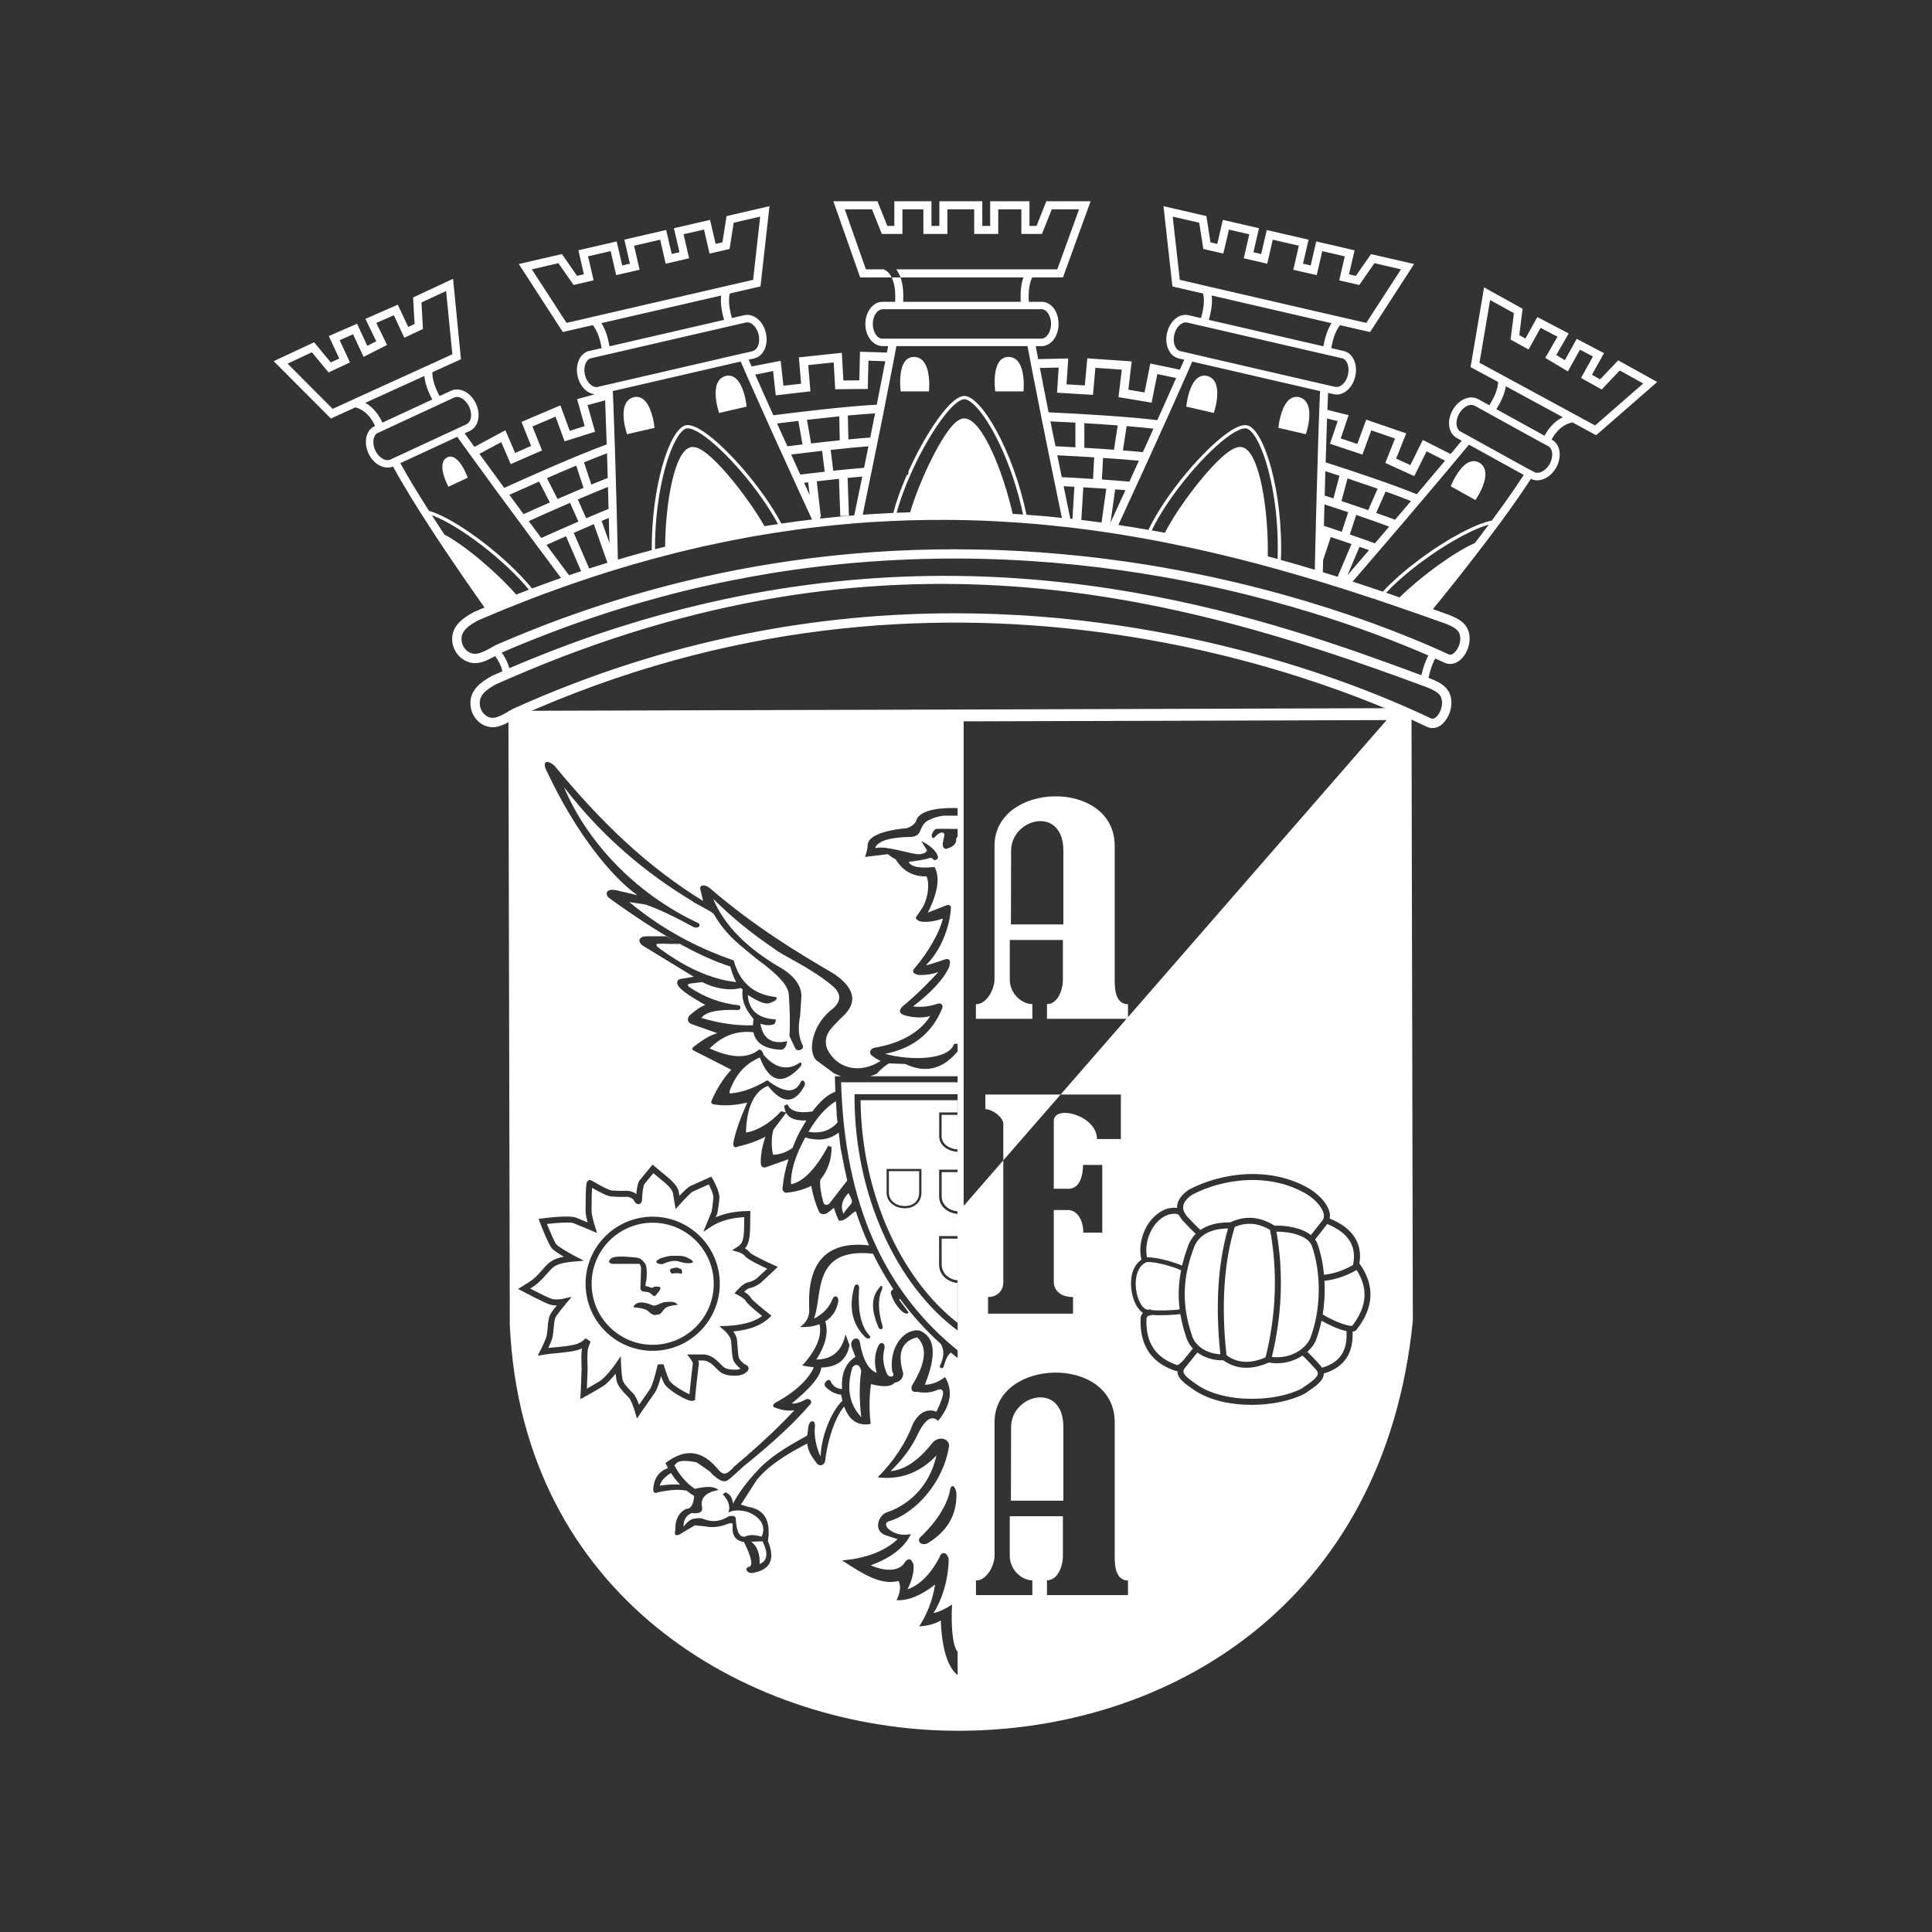 <svg width="32" height="32" viewBox="0 0 32 32" fill="none" xmlns="http://www.w3.org/2000/svg">
<rect x="0" y="0" width="32" height="32" fill="#333333" stroke="none"/>
<path fill-rule="evenodd" clip-rule="evenodd" d="M16.164 16.875V16.633C16.351 16.633 16.472 16.372 16.472 16.224V13.994C16.494 12.949 18.441 12.894 18.463 13.994V16.224C18.463 16.312 18.452 16.633 18.683 16.633V16.875H17.341V16.631C17.52 16.631 17.605 16.396 17.605 16.226V15.569H16.725V16.226C16.725 16.455 16.921 16.631 17.099 16.631V16.875H16.165H16.164ZM16.744 15.311H17.613V14.093C17.613 13.332 16.747 13.549 16.747 14.093C16.747 14.742 16.744 14.712 16.744 15.311Z" fill="white"/>
<path d="M16.747 23.638C16.747 24.287 16.744 24.256 16.744 24.856H17.613V23.638C17.613 22.876 16.747 23.094 16.747 23.638Z" fill="white"/>
<path d="M16.321 18.129V18.371C16.436 18.371 16.618 18.508 16.618 18.613V19.219L17.567 18.129H16.321V18.129Z" fill="white"/>
<path d="M13.117 23.244L13.2 23.171C13.172 23.195 13.143 23.219 13.113 23.244C13.114 23.244 13.116 23.244 13.117 23.244Z" fill="white"/>
<path d="M10.913 15.629C10.901 15.629 10.892 15.63 10.885 15.633H11.084C11.024 15.628 10.967 15.626 10.913 15.629H10.913Z" fill="white"/>
<path d="M15.911 13.817C15.908 13.82 15.904 13.824 15.901 13.826L15.911 13.817Z" fill="white"/>
<path d="M15.101 24.994C15.159 24.954 15.212 24.905 15.261 24.851C15.21 24.903 15.156 24.951 15.101 24.994Z" fill="white"/>
<path d="M13.307 23.077L13.309 23.075C13.303 23.081 13.297 23.086 13.291 23.091L13.307 23.077Z" fill="white"/>
<path d="M15.901 13.739C15.905 13.741 15.908 13.742 15.911 13.744V13.51H15.903L15.901 13.739V13.739Z" fill="white"/>
<path d="M9.326 21.511L9.469 21.48L9.374 21.592C9.334 21.64 9.224 21.774 9.199 21.824C9.183 21.858 9.175 21.943 9.169 22.012C9.165 22.059 9.161 22.104 9.154 22.136C9.144 22.186 9.11 22.266 9.082 22.326L9.098 22.324C9.105 22.324 9.396 22.302 9.522 22.27C9.635 22.242 9.699 22.167 9.7 22.166L9.782 22.22C9.782 22.222 9.774 22.24 9.746 22.314C9.723 22.375 9.729 22.523 9.731 22.604C9.732 22.629 9.733 22.65 9.733 22.665C9.733 22.714 9.725 22.892 9.72 23.001C9.777 22.968 9.857 22.923 9.926 22.881C10.023 22.822 10.155 22.649 10.197 22.587L10.282 22.464L10.288 22.613C10.288 22.615 10.294 22.754 10.309 22.843C10.322 22.916 10.428 23.02 10.478 23.071L10.488 23.081C10.525 23.117 10.56 23.2 10.585 23.268C10.64 23.188 10.723 23.068 10.764 23.01C10.813 22.94 10.874 22.69 10.894 22.6L10.99 22.596C10.991 22.598 11.039 22.764 11.086 22.863C11.117 22.927 11.325 23.054 11.419 23.093C11.432 22.951 11.473 22.604 11.476 22.581C11.476 22.571 11.459 22.537 11.442 22.514L11.382 22.434H11.641C11.777 22.434 11.868 22.526 11.934 22.593C11.951 22.61 11.966 22.626 11.981 22.638C12.039 22.686 12.119 22.686 12.196 22.686C12.22 22.686 12.246 22.679 12.267 22.67C12.226 22.641 12.186 22.598 12.159 22.554C12.131 22.507 12.124 22.423 12.116 22.299C12.114 22.264 12.111 22.23 12.108 22.204C12.101 22.143 12.032 22.069 12.009 22.048L11.916 21.965L12.041 21.961C12.043 21.961 12.235 21.955 12.407 21.903C12.507 21.873 12.58 21.828 12.623 21.797C12.513 21.709 12.369 21.588 12.348 21.542C12.341 21.524 12.281 21.481 12.223 21.451L12.167 21.422L12.207 21.374C12.225 21.353 12.317 21.249 12.403 21.236C12.451 21.229 12.515 21.189 12.535 21.174L12.707 21.014C12.573 20.952 12.372 20.853 12.337 20.803C12.313 20.769 12.251 20.745 12.231 20.739L12.125 20.708L12.219 20.649C12.219 20.649 12.255 20.626 12.276 20.597C12.325 20.529 12.325 20.375 12.326 20.213C12.326 20.195 12.327 20.178 12.327 20.16C12.108 20.171 11.925 20.223 11.783 20.315L11.649 20.403L11.787 20.068C11.786 20.068 11.811 19.923 11.816 19.836C11.819 19.789 11.777 19.689 11.739 19.618L11.474 19.736C11.447 19.749 11.342 19.857 11.259 19.95L11.191 20.026L11.173 19.925C11.173 19.925 11.157 19.831 11.146 19.765C11.133 19.686 11.024 19.597 10.897 19.494C10.873 19.474 10.847 19.453 10.822 19.431C10.778 19.484 10.703 19.574 10.673 19.612C10.655 19.634 10.637 19.759 10.634 19.879C10.631 19.915 10.611 19.938 10.585 19.943C10.536 19.953 10.508 19.901 10.497 19.879C10.476 19.841 10.414 19.826 10.392 19.823C10.392 19.823 10.224 19.829 10.122 19.817C10.048 19.809 9.926 19.742 9.808 19.675C9.808 19.674 9.807 19.674 9.806 19.674C9.802 19.729 9.798 19.84 9.798 20.059C9.798 20.121 9.84 20.268 9.857 20.319L9.889 20.421L9.498 20.259C9.449 20.239 9.23 20.253 9.059 20.272C9.111 20.402 9.184 20.573 9.215 20.61C9.25 20.653 9.42 20.75 9.518 20.802L9.671 20.882L9.499 20.896C9.499 20.896 9.435 20.901 9.372 20.912C9.195 20.941 9.149 20.994 9.065 21.091C9.023 21.139 8.97 21.2 8.89 21.268C8.868 21.287 8.823 21.317 8.782 21.343C8.902 21.405 9.082 21.496 9.136 21.513C9.198 21.532 9.294 21.519 9.325 21.512L9.326 21.511ZM10.81 20.152C11.423 20.152 11.922 20.65 11.922 21.263C11.922 21.876 11.423 22.374 10.81 22.374C10.197 22.374 9.699 21.876 9.699 21.263C9.699 20.65 10.197 20.152 10.81 20.152Z" fill="white"/>
<path d="M10.81 22.274C11.368 22.274 11.822 21.821 11.822 21.263C11.822 20.705 11.368 20.252 10.81 20.252C10.252 20.252 9.799 20.705 9.799 21.263C9.799 21.821 10.252 22.274 10.81 22.274ZM11.229 21.612C11.209 21.613 11.062 21.622 11.008 21.678C10.951 21.738 10.951 21.769 10.893 21.774C10.835 21.78 10.854 21.791 10.805 21.769C10.755 21.747 10.736 21.7 10.668 21.681C10.599 21.661 10.489 21.651 10.489 21.651C10.489 21.651 10.522 21.554 10.662 21.576C10.802 21.598 10.802 21.64 10.863 21.62C10.923 21.601 10.957 21.571 11.033 21.565C11.11 21.56 11.168 21.557 11.204 21.59C11.219 21.604 11.226 21.61 11.229 21.612C11.23 21.612 11.231 21.612 11.231 21.612C11.231 21.612 11.234 21.616 11.229 21.612L11.229 21.612ZM11.248 21.09C11.209 21.082 11.124 21.095 11.124 21.095C11.124 21.095 11.096 21.068 11.099 21.038C11.102 21.007 11.129 21.013 11.179 20.999C11.228 20.985 11.245 21.013 11.267 21.016C11.289 21.018 11.297 21.038 11.297 21.07C11.297 21.103 11.286 21.098 11.247 21.09L11.248 21.09ZM10.876 20.881L10.937 20.842C10.937 20.842 11.005 20.823 11.055 20.809C11.104 20.796 11.151 20.801 11.253 20.801C11.355 20.801 11.426 20.853 11.446 20.864C11.465 20.875 11.484 20.898 11.476 20.909C11.467 20.919 11.426 20.925 11.374 20.922C11.322 20.919 11.305 20.909 11.223 20.889C11.14 20.87 11.044 20.909 11.006 20.925C10.967 20.941 10.953 20.943 10.907 20.93C10.857 20.917 10.877 20.881 10.877 20.881H10.876ZM10.139 20.834C10.223 20.792 10.447 20.823 10.53 20.828C10.612 20.834 10.645 20.878 10.684 20.927C10.722 20.977 10.717 21.153 10.7 21.23C10.684 21.307 10.689 21.301 10.722 21.307C10.755 21.312 10.799 21.345 10.821 21.323C10.843 21.301 10.849 21.312 10.898 21.312C10.948 21.312 10.942 21.34 10.931 21.362C10.92 21.384 10.898 21.411 10.871 21.444C10.843 21.477 10.832 21.477 10.788 21.433C10.744 21.389 10.684 21.4 10.645 21.389C10.607 21.378 10.607 21.334 10.607 21.334C10.607 21.334 10.618 21.059 10.618 21.01C10.618 20.961 10.59 20.933 10.59 20.933H10.134C10.134 20.933 10.117 20.933 10.084 20.9C10.094 20.867 10.112 20.848 10.139 20.834L10.139 20.834Z" fill="white"/>
<path d="M15.913 17.926H15.911V18.123H15.913V17.926Z" fill="white"/>
<path d="M15.911 22.075V22.406C15.911 22.406 15.913 22.407 15.913 22.408V22.076L15.911 22.075Z" fill="white"/>
<path d="M14.154 18.173V18.123H15.911V17.926H13.931C13.99 19.935 14.639 21.402 15.911 22.406V22.075L15.879 22.051C14.831 21.283 14.154 19.761 14.154 18.173Z" fill="white"/>
<path d="M15.375 13.587C15.265 13.643 15.259 13.752 15.216 13.807C15.171 13.862 15.089 13.862 15.089 13.862C15.089 13.862 14.858 13.862 14.693 13.906C14.528 13.95 14.463 14.059 14.521 14.045C14.688 14.004 15.111 14.159 15.232 14.148C15.353 14.137 15.353 14.082 15.353 14.082L15.26 13.931C15.26 13.931 15.43 14.005 15.507 14.126C15.584 14.247 15.474 14.247 15.474 14.247C15.474 14.247 15.43 14.192 15.386 14.214C15.347 14.233 15.172 14.261 15.049 14.275C15.094 14.364 15.242 14.384 15.479 14.36C15.575 14.533 15.53 14.798 15.367 15.116L15.65 15.005C15.711 14.975 15.76 14.989 15.749 15.05C15.747 15.179 15.667 15.656 15.342 15.981C15.315 16.009 15.617 15.902 15.617 15.902C15.725 15.859 15.759 15.9 15.719 16.023C15.621 16.23 15.409 16.451 15.122 16.669C15.214 16.682 15.359 16.682 15.513 16.63C15.587 16.6 15.634 16.645 15.601 16.713C15.419 17.148 15.08 17.374 14.658 17.455C15.089 17.572 15.705 17.557 15.799 17.298C15.843 17.269 15.854 17.304 15.882 17.292L15.901 13.826C15.867 13.856 15.837 13.862 15.837 13.911C15.837 14.031 15.667 14.06 15.667 14.06C15.667 14.06 15.601 14.06 15.617 13.955C15.634 13.851 15.667 13.801 15.612 13.79C15.557 13.78 15.485 13.862 15.485 13.862C15.485 13.862 15.458 13.906 15.436 13.862C15.414 13.818 15.48 13.736 15.502 13.73C15.524 13.724 15.87 13.73 15.87 13.73C15.87 13.73 15.886 13.732 15.902 13.739L15.903 13.51H15.639C15.595 13.51 15.485 13.532 15.375 13.587L15.375 13.587Z" fill="white"/>
<path d="M15.958 22.109V18.123H15.913V22.076L15.958 22.109Z" fill="white"/>
<path d="M15.911 19.373H15.912V20.108H15.911V20.473H15.913V21.252L15.911 21.251V22.075L15.913 22.076V18.123H15.911V19.373Z" fill="white"/>
<path d="M15.911 20.108H15.908V20.474H15.911V20.108Z" fill="white"/>
<path d="M15.859 20.106V20.473H15.908V20.108H15.891C15.88 20.108 15.87 20.107 15.859 20.106Z" fill="white"/>
<path d="M15.859 19.078V19.373H15.908V19.08H15.892C15.88 19.08 15.87 19.079 15.859 19.078Z" fill="white"/>
<path d="M14.985 19.976C15.05 19.976 15.109 19.957 15.151 19.922C15.199 19.882 15.224 19.824 15.224 19.753V19.398H14.723V19.753C14.723 19.898 14.858 19.976 14.985 19.976Z" fill="white"/>
<path d="M15.596 18.465V18.819C15.596 18.951 15.726 19.028 15.859 19.039V18.465H15.596Z" fill="white"/>
<path d="M15.872 18.465H15.859V19.039C15.863 19.039 15.867 19.04 15.872 19.04V18.465V18.465Z" fill="white"/>
<path d="M15.911 18.425H15.908V19.08H15.911V18.425Z" fill="white"/>
<path d="M15.859 18.445H15.892V19.06C15.88 19.06 15.87 19.059 15.859 19.058V19.078C15.87 19.079 15.88 19.08 15.892 19.08H15.908V18.425H15.859V18.445Z" fill="white"/>
<path d="M15.872 18.465V19.04C15.867 19.04 15.863 19.039 15.859 19.039V19.058C15.87 19.059 15.88 19.06 15.892 19.06V18.445H15.859V18.465H15.872Z" fill="white"/>
<path d="M15.597 19.414V19.814C15.597 19.965 15.726 20.051 15.859 20.064V19.414H15.597Z" fill="white"/>
<path d="M15.871 19.414H15.859V20.064C15.863 20.064 15.867 20.065 15.871 20.065V19.414Z" fill="white"/>
<path d="M15.912 19.373H15.911V20.108H15.912V19.373Z" fill="white"/>
<path d="M15.911 19.373H15.908V20.108H15.911V19.373Z" fill="white"/>
<path d="M15.859 19.394H15.892V20.087C15.88 20.087 15.87 20.086 15.859 20.085V20.106C15.87 20.107 15.88 20.108 15.891 20.108H15.908V19.373H15.859V19.394Z" fill="white"/>
<path d="M15.871 19.414V20.065C15.867 20.065 15.863 20.064 15.859 20.064V20.085C15.87 20.086 15.88 20.086 15.892 20.086V19.393H15.859V19.414H15.871Z" fill="white"/>
<path d="M15.597 20.516V20.941C15.597 21.101 15.727 21.193 15.859 21.206V20.516H15.597Z" fill="white"/>
<path d="M15.87 20.516H15.859V21.206C15.862 21.207 15.866 21.207 15.87 21.207V20.516Z" fill="white"/>
<path d="M15.913 20.473H15.911V21.252H15.913V20.473Z" fill="white"/>
<path d="M15.912 20.473L15.904 21.251L15.906 21.251L15.915 20.473L15.912 20.473Z" fill="white"/>
<path d="M15.859 20.473V20.495H15.892V21.23C15.88 21.23 15.87 21.229 15.859 21.228V21.25C15.87 21.251 15.88 21.251 15.891 21.252H15.908V20.474H15.859V20.473Z" fill="white"/>
<path d="M15.87 20.516V21.207C15.866 21.207 15.862 21.206 15.859 21.206V21.228C15.87 21.229 15.88 21.23 15.892 21.23V20.495H15.859V20.516H15.87Z" fill="white"/>
<path d="M12.859 16.515C12.881 16.565 12.817 16.587 12.749 16.614C12.671 16.64 12.554 16.586 12.386 16.48C12.397 16.71 12.537 16.873 12.851 16.884C12.845 16.932 12.84 16.966 12.793 16.972C12.731 16.987 12.665 16.981 12.595 16.955C12.632 17.196 12.783 17.307 13.038 17.244C13.029 17.309 13.005 17.379 12.939 17.387C12.668 17.376 12.515 17.279 12.479 17.097C12.204 17.066 11.963 17.155 11.754 17.366C12.115 17.53 12.388 17.536 12.574 17.383C12.624 17.393 12.631 17.426 12.649 17.474C12.841 17.691 13.035 17.737 13.231 17.611C13.269 17.578 13.294 17.622 13.258 17.666C12.97 17.983 12.745 17.932 12.585 17.515C12.342 17.621 12.199 17.789 12.101 18.026C12.079 18.084 12.07 18.125 12.117 18.108C12.298 18.092 12.494 18.021 12.706 17.894L12.708 17.898L12.711 17.894C12.989 18.106 13.174 18.114 13.264 17.919C13.289 17.864 13.352 17.922 13.327 17.979C13.164 18.289 12.962 18.291 12.72 17.986C12.515 18.059 12.364 18.312 12.356 18.758C12.508 18.739 12.737 18.625 12.937 18.406L13.017 18.426C13.001 18.393 12.992 18.356 12.991 18.312L13.044 18.29C13.088 18.405 13.225 18.445 13.456 18.409C13.585 18.236 13.711 18.128 13.836 18.082C13.833 18.015 13.831 17.946 13.829 17.877L13.828 17.826H13.934C13.893 17.813 13.853 17.797 13.813 17.777L13.516 17.557C13.384 17.414 13.439 17.015 13.747 16.744C13.948 16.6 13.952 16.454 13.758 16.304C13.409 16.019 12.95 15.82 12.834 15.721C12.447 15.46 12.105 15.181 11.811 14.885C11.997 15.331 12.382 15.719 12.966 16.05C13.171 16.185 13.274 16.335 13.274 16.501L13.252 16.831C13.213 17.027 13.228 17.188 13.296 17.315C13.323 17.381 13.219 17.425 13.175 17.37L13.076 17.161C13.088 16.973 13.084 16.746 13.065 16.479C13.064 16.337 12.9 16.149 12.537 15.886C12.295 15.682 12.03 15.505 11.822 15.138L11.784 15.107C11.725 15.075 11.666 15.042 11.608 15.008C11.549 14.976 11.503 14.951 11.503 14.951C11.503 14.951 11.488 14.941 11.461 14.922C10.705 14.466 9.976 13.864 9.342 13.037C9.696 13.896 10.486 14.786 11.569 15.291C11.613 15.319 11.58 15.385 11.492 15.357C11.153 15.172 10.885 15.047 10.689 14.981L10.424 14.941C10.928 15.362 11.503 15.684 12.152 15.907C12.251 16.274 12.486 16.477 12.859 16.515V16.515Z" fill="white"/>
<path d="M13.02 18.433L12.816 18.702C12.769 18.812 12.778 19.041 12.805 19.125C12.892 19.128 13.018 19.093 13.127 19.013C13.154 18.944 13.184 18.873 13.217 18.801C13.264 18.712 13.31 18.631 13.356 18.558C13.181 18.566 13.07 18.524 13.021 18.433H13.02Z" fill="white"/>
<path d="M13.952 19.162L13.923 19.02L13.892 18.758C13.742 18.878 13.557 18.905 13.338 18.841C13.336 18.844 13.334 18.847 13.332 18.851C13.17 19.148 13.093 19.403 13.102 19.615C13.307 19.573 13.512 19.361 13.718 18.977L13.773 18.999C13.775 19.205 13.713 19.386 13.585 19.544C13.578 19.643 13.595 19.764 13.635 19.906C13.649 19.96 13.682 19.971 13.734 19.939L14.032 19.554L14.027 19.527C13.999 19.408 13.974 19.286 13.952 19.162V19.162Z" fill="white"/>
<path d="M12.301 16.386C12.29 16.38 12.281 16.372 12.271 16.364C12.081 16.417 11.836 16.371 11.628 16.266L11.457 16.288C11.386 16.291 11.372 16.319 11.424 16.354C11.675 16.522 11.947 16.621 12.241 16.651C12.279 16.665 12.266 16.731 12.227 16.729C11.891 16.716 11.687 16.76 11.617 16.86C11.913 16.95 12.198 16.99 12.471 16.982C12.472 16.949 12.475 16.915 12.482 16.878C12.35 16.727 12.275 16.565 12.301 16.386Z" fill="white"/>
<path d="M10.891 15.684C11.345 16.027 11.78 16.221 12.194 16.267C12.157 16.202 12.124 16.117 12.097 16.009C11.868 15.936 11.609 15.822 11.322 15.667C11.238 15.649 11.159 15.639 11.084 15.633H10.885C10.868 15.64 10.869 15.657 10.891 15.684H10.891Z" fill="white"/>
<path d="M13.391 18.746C13.59 18.78 13.751 18.729 13.873 18.591L13.857 18.459L13.859 18.436C13.854 18.371 13.849 18.305 13.845 18.239C13.681 18.339 13.53 18.508 13.391 18.746Z" fill="white"/>
<path d="M14.995 17.623L14.725 17.613C14.659 17.65 14.59 17.708 14.517 17.788C14.482 17.803 14.447 17.815 14.413 17.826H15.871L15.881 17.425H15.847L15.842 17.436C15.607 17.707 15.328 17.781 14.995 17.623Z" fill="white"/>
<path d="M10.926 24.607C11.067 24.588 11.173 24.582 11.247 24.59L11.262 24.588C11.209 24.532 11.158 24.469 11.113 24.397C11.009 24.461 10.947 24.531 10.927 24.608L10.926 24.607Z" fill="white"/>
<path d="M12.631 25.529L12.444 25.535C12.543 25.616 12.589 25.738 12.582 25.902L12.585 25.903C12.712 25.852 12.727 25.727 12.631 25.529Z" fill="white"/>
<path d="M23.291 11.729L8.421 11.774L8.444 21.949C8.651 26.434 12.323 28.574 15.646 28.664C15.723 28.666 15.8 28.667 15.877 28.667C19.32 28.667 22.927 26.594 23.401 21.878L23.379 11.811M23.379 11.811L23.346 11.77L23.291 11.729M10.418 23.151L10.408 23.141C10.322 23.056 10.228 22.956 10.211 22.86C10.205 22.827 10.201 22.789 10.197 22.752C10.137 22.827 10.054 22.92 9.978 22.966C9.851 23.044 9.69 23.132 9.69 23.132L9.612 23.175L9.617 23.086C9.617 23.083 9.633 22.735 9.633 22.665C9.633 22.651 9.632 22.631 9.631 22.607C9.629 22.527 9.625 22.415 9.639 22.333C9.612 22.346 9.581 22.358 9.546 22.367C9.412 22.4 9.121 22.422 9.109 22.423L8.906 22.454L8.951 22.367C8.976 22.318 9.044 22.178 9.057 22.116C9.062 22.087 9.066 22.047 9.07 22.003C9.077 21.918 9.085 21.829 9.111 21.779C9.129 21.742 9.178 21.677 9.221 21.622C9.184 21.622 9.143 21.619 9.107 21.607C9.017 21.579 8.695 21.409 8.659 21.389L8.639 21.379L8.581 21.348L8.639 21.313L8.656 21.302C8.693 21.28 8.796 21.217 8.825 21.192C8.9 21.128 8.948 21.073 8.99 21.024C9.077 20.924 9.14 20.852 9.339 20.815C9.26 20.77 9.172 20.713 9.138 20.673C9.081 20.605 8.966 20.306 8.943 20.247L8.921 20.188L8.984 20.18C9.058 20.17 9.436 20.126 9.537 20.166L9.733 20.248C9.716 20.185 9.699 20.107 9.699 20.059C9.699 19.589 9.714 19.577 9.738 19.558L9.757 19.543L9.783 19.548C9.795 19.552 9.808 19.559 9.858 19.587C9.928 19.628 10.073 19.711 10.133 19.718C10.228 19.728 10.394 19.723 10.396 19.723C10.411 19.724 10.484 19.733 10.54 19.778C10.546 19.697 10.561 19.591 10.595 19.549C10.639 19.494 10.777 19.328 10.777 19.328L10.81 19.29L10.848 19.323C10.886 19.356 10.924 19.387 10.96 19.416C11.108 19.537 11.225 19.632 11.244 19.748C11.247 19.767 11.251 19.787 11.254 19.807C11.317 19.74 11.396 19.662 11.433 19.645L11.782 19.489L11.805 19.528C11.817 19.549 11.922 19.737 11.916 19.842C11.91 19.937 11.883 20.089 11.882 20.095L11.854 20.163C12.001 20.097 12.176 20.062 12.377 20.059L12.428 20.058L12.427 20.11C12.427 20.144 12.426 20.179 12.426 20.213C12.425 20.4 12.424 20.561 12.357 20.654C12.351 20.663 12.345 20.67 12.339 20.677C12.367 20.694 12.398 20.716 12.418 20.745C12.443 20.775 12.644 20.877 12.816 20.954L12.884 20.984L12.598 21.25C12.584 21.261 12.499 21.322 12.418 21.334C12.394 21.338 12.357 21.365 12.326 21.395C12.369 21.422 12.422 21.462 12.439 21.501C12.456 21.529 12.605 21.657 12.733 21.757L12.777 21.792L12.737 21.832C12.732 21.836 12.627 21.94 12.436 21.998C12.331 22.03 12.222 22.046 12.146 22.053C12.174 22.092 12.201 22.141 12.207 22.192C12.21 22.22 12.213 22.255 12.215 22.293C12.22 22.365 12.227 22.473 12.244 22.502C12.274 22.551 12.326 22.596 12.356 22.607C12.387 22.619 12.404 22.647 12.398 22.677C12.387 22.74 12.27 22.786 12.196 22.786C12.11 22.786 12.002 22.786 11.916 22.714C11.9 22.7 11.882 22.682 11.863 22.663C11.803 22.602 11.736 22.534 11.641 22.534H11.566C11.573 22.554 11.577 22.575 11.574 22.595C11.568 22.639 11.514 23.112 11.514 23.149V23.189L11.47 23.203C11.392 23.22 11.048 23.017 10.996 22.906C10.98 22.872 10.963 22.831 10.949 22.792C10.922 22.894 10.884 23.014 10.845 23.068C10.779 23.161 10.609 23.408 10.609 23.408L10.55 23.495L10.52 23.394C10.497 23.312 10.449 23.183 10.417 23.151L10.418 23.151ZM15.861 22.494C15.823 22.464 15.786 22.434 15.749 22.403C15.705 22.436 15.672 22.49 15.629 22.636C15.62 22.683 15.538 22.655 15.574 22.609C15.633 22.484 15.645 22.369 15.584 22.261C15.332 22.032 15.106 21.784 14.908 21.513L14.892 21.526L15.037 21.721C15.073 21.765 14.989 21.776 14.93 21.71C14.854 21.637 14.797 21.547 14.76 21.438C14.746 21.402 14.759 21.374 14.797 21.353C14.672 21.166 14.56 20.971 14.459 20.765C13.435 20.654 13.632 21.464 13.482 21.839L13.505 21.829C13.642 21.754 13.737 21.65 13.789 21.517C13.817 21.44 13.899 21.468 13.883 21.561C13.856 21.713 13.777 21.819 13.669 21.887C13.722 22.057 13.685 22.265 13.52 22.518C13.783 22.517 13.945 22.377 14.004 22.1L14.07 22.276C14.029 22.518 13.875 22.643 13.607 22.651L13.602 22.655C13.593 22.762 13.495 22.902 13.309 23.076L13.307 23.078L13.291 23.092C13.263 23.117 13.233 23.144 13.201 23.172L13.117 23.245C13.17 23.255 13.251 23.231 13.36 23.173C13.433 23.162 13.465 23.233 13.404 23.277C13.149 23.574 12.786 23.91 12.318 24.285C12.232 24.364 12.11 24.476 12.095 24.487C12.027 24.536 11.989 24.588 11.796 24.418C11.786 24.404 11.776 24.392 11.765 24.379C11.667 24.307 11.537 24.221 11.537 24.221C11.537 24.221 11.261 24.155 11.196 24.243C11.188 24.253 11.18 24.263 11.17 24.273C11.255 24.43 11.368 24.567 11.51 24.66C11.699 24.616 11.828 24.613 11.898 24.679C11.691 24.718 11.596 24.811 11.628 24.962C11.644 25.043 11.586 25.076 11.455 25.061C11.362 25.102 11.318 25.178 11.323 25.29C11.375 25.212 11.43 25.167 11.488 25.155C11.557 25.141 11.61 25.142 11.647 25.157C11.791 25.218 11.934 25.203 12.073 25.113C12.145 25.101 12.183 25.113 12.186 25.149C12.197 25.372 12.25 25.472 12.346 25.449C12.428 25.409 12.534 25.428 12.615 25.452C12.694 25.282 12.601 25.127 12.384 25.042C12.247 25.006 12.141 25.009 12.065 25.053C12.1 24.954 12.069 24.853 11.972 24.751L12.015 24.718C12.086 24.74 12.128 24.802 12.142 24.905C12.233 24.727 12.373 24.539 12.563 24.34C12.57 24.332 12.578 24.323 12.586 24.315C12.588 24.314 12.589 24.312 12.59 24.311C12.816 24.081 13.148 23.9 13.371 23.777L13.387 23.646C13.399 23.514 13.508 23.503 13.498 23.629C13.48 23.776 13.519 23.981 13.591 24.124C13.606 23.771 13.772 23.376 13.953 23.2C13.945 23.169 13.938 23.136 13.932 23.101C13.838 23.091 13.753 23.049 13.679 22.975C13.607 22.914 13.745 22.793 13.767 22.898C13.806 22.966 13.867 23.002 13.948 23.008C13.929 22.757 14.002 22.579 14.168 22.474L14.108 22.315C14.058 22.183 14.212 22.117 14.24 22.221C14.288 22.513 14.381 22.686 14.52 22.738C14.477 22.579 14.484 22.435 14.543 22.304C14.581 22.205 14.674 22.238 14.647 22.348C14.613 22.485 14.629 22.624 14.697 22.765C14.741 22.832 14.841 22.798 14.779 22.721C14.716 22.3 14.993 21.99 15.235 22.04C15.49 22.145 15.517 22.443 15.318 22.936C15.432 22.933 15.544 22.89 15.653 22.809C15.788 23.032 15.75 23.274 15.538 23.535C15.436 23.434 15.324 23.506 15.203 23.75C15.103 23.967 14.953 24.173 14.752 24.366C14.982 24.347 15.213 24.192 15.444 23.898C15.543 23.783 15.717 23.817 15.72 23.948C15.665 24.306 15.484 24.622 15.261 24.851C15.212 24.905 15.159 24.954 15.101 24.994C14.985 25.085 14.863 25.153 14.746 25.19C14.666 25.208 14.653 25.25 14.708 25.317C14.81 25.408 14.937 25.439 15.087 25.41C14.982 25.629 14.761 25.802 14.421 25.927C14.69 26.041 14.911 26.021 14.993 25.867C15.052 25.8 15.097 25.816 15.131 25.916C15.141 26.032 15.108 26.168 15.032 26.323C15.218 26.265 15.413 26.078 15.56 25.795C15.59 25.691 15.692 25.702 15.714 25.828C15.706 26.182 15.6 26.5 15.461 26.719C15.554 26.698 15.656 26.65 15.769 26.576C15.749 26.945 15.78 27.267 15.861 27.36V27.746C15.694 27.608 15.601 27.306 15.582 26.84C15.493 26.894 15.374 26.928 15.224 26.939C15.359 26.733 15.447 26.502 15.488 26.246C15.251 26.429 15.039 26.515 14.85 26.504C14.914 26.372 14.925 26.266 14.883 26.186C14.59 26.26 14.3 26.076 13.948 25.845C14.454 25.806 14.742 25.616 14.867 25.493L14.663 25.427C14.449 25.344 14.559 25.072 14.71 25.042C14.979 24.948 15.384 24.681 15.51 24.107C15.239 24.393 14.914 24.514 14.537 24.47C14.811 24.192 15.007 23.894 15.125 23.574C15.229 23.39 15.357 23.326 15.51 23.381C15.649 23.102 15.656 22.981 15.532 23.019C15.429 23.067 15.313 23.078 15.186 23.052C15.098 23.068 15.072 22.997 15.12 22.925C15.337 22.567 15.361 22.309 15.191 22.15C14.936 22.212 14.859 22.41 14.96 22.744C14.959 22.83 14.911 22.884 14.817 22.903C14.755 22.971 14.625 22.978 14.427 22.925C14.396 23.135 14.394 23.355 14.421 23.585C14.212 23.624 14.066 23.528 13.982 23.297C13.868 23.424 13.719 23.765 13.668 24.19C13.657 24.277 13.558 24.299 13.519 24.223C13.425 24.106 13.375 24.002 13.371 23.909C13.13 24.036 12.774 24.223 12.535 24.511L12.535 24.511L12.271 24.921L12.395 24.959C12.663 25.001 12.771 25.189 12.719 25.525C12.841 25.818 12.765 25.992 12.491 26.048C12.392 26.081 12.315 25.982 12.397 25.954C12.479 25.943 12.454 25.804 12.322 25.539L12.307 25.539C12.175 25.511 12.118 25.419 12.136 25.264C12.141 25.227 12.111 25.219 12.048 25.242C11.922 25.293 11.797 25.306 11.674 25.281L11.509 25.264L11.251 25.418C11.187 25.442 11.165 25.42 11.185 25.352C11.178 25.18 11.236 25.06 11.361 24.992C11.44 24.996 11.486 24.925 11.498 24.778C11.452 24.751 11.408 24.719 11.365 24.684L11.369 24.69C11.257 24.665 11.1 24.674 10.896 24.717C10.842 24.742 10.816 24.721 10.819 24.657C10.834 24.483 10.916 24.37 11.064 24.315C11.05 24.289 11.036 24.262 11.022 24.233C11.359 23.976 11.641 24.023 11.905 24.351C11.957 24.409 12.004 24.431 12.073 24.376L12.144 24.312L12.144 24.305C12.198 24.259 12.25 24.215 12.301 24.171L12.342 24.134L12.343 24.135C12.677 23.845 12.948 23.586 13.156 23.359C13.057 23.372 12.956 23.359 12.854 23.32C12.777 23.304 12.802 23.253 12.854 23.227C13.178 23.052 13.396 22.84 13.48 22.646C13.42 22.641 13.357 22.631 13.288 22.617C13.523 22.359 13.617 22.131 13.574 21.933C13.477 21.971 13.364 21.985 13.25 21.979C13.332 21.926 13.409 21.83 13.404 21.693C13.361 20.904 13.692 20.55 14.394 20.627C14.312 20.446 14.239 20.259 14.175 20.063C14.102 20.086 14.007 20.236 13.896 20.217C13.886 20.21 13.834 20.082 13.812 20.005C13.77 20.041 13.729 20.073 13.69 20.099C13.638 20.12 13.598 20.113 13.569 20.077C13.51 19.948 13.466 19.803 13.437 19.642C13.316 19.701 13.188 19.738 13.052 19.752C12.991 19.774 12.944 19.714 12.964 19.659C12.976 19.515 13.009 19.362 13.06 19.2L12.683 19.334C12.63 19.346 12.602 19.32 12.601 19.257C12.598 19.131 12.623 18.988 12.678 18.828C12.537 18.9 12.389 18.953 12.232 18.988C12.169 19.018 12.133 19.002 12.15 18.911C12.183 18.745 12.258 18.529 12.376 18.262C12.181 18.309 11.997 18.32 11.823 18.292C11.77 18.28 11.776 18.251 11.793 18.213C11.879 18.02 11.986 17.855 12.112 17.718L11.493 17.402C11.443 17.377 11.471 17.355 11.49 17.338C11.648 17.213 11.778 17.138 11.881 17.113L11.446 16.959C11.375 16.929 11.383 16.852 11.43 16.811C11.536 16.72 11.62 16.665 11.683 16.646C11.462 16.523 11.321 16.427 11.259 16.36C11.191 16.294 11.204 16.219 11.292 16.211L11.49 16.178L10.643 15.661C10.553 15.59 10.582 15.509 10.709 15.508H11.034L11.191 15.594C10.861 15.406 10.495 15.168 10.093 14.877C10.013 14.819 10.027 14.692 10.247 14.755L10.557 14.827C10.176 14.56 9.562 13.862 9.037 12.732C8.99 12.62 9.061 12.57 9.188 12.688C9.951 13.613 10.712 14.349 11.646 14.923L11.602 14.742C11.575 14.654 11.668 14.639 11.756 14.709C12.485 15.339 13.224 15.786 13.791 16.116C14.375 16.494 14.011 16.787 13.923 16.869C13.758 17.04 13.637 17.139 13.692 17.353C13.844 17.703 14.241 17.797 14.585 17.572C14.535 17.55 14.485 17.52 14.432 17.477C14.388 17.43 14.42 17.364 14.489 17.353C14.932 17.28 15.249 17.084 15.408 16.828C15.302 16.862 15.146 16.861 14.995 16.82C14.895 16.793 14.878 16.744 14.946 16.672C15.192 16.469 15.402 16.253 15.542 16.1C15.44 16.136 15.336 16.152 15.231 16.149C15.156 16.143 15.102 16.108 15.133 16.056C15.396 15.748 15.565 15.431 15.617 15.215C15.482 15.258 15.351 15.285 15.231 15.259C15.2 15.244 15.16 15.217 15.171 15.193L15.287 15.022C15.396 14.81 15.385 14.594 15.347 14.516C15.115 14.519 14.953 14.424 14.836 14.234C14.763 14.196 14.704 14.148 14.704 14.148L14.328 14.193C14.328 14.193 14.371 14.078 14.371 14.001C14.371 13.795 14.851 13.729 15.011 13.719C15.011 13.719 15.144 13.686 15.177 13.587C15.244 13.384 15.675 13.378 15.861 13.385V22.494L15.861 22.494ZM15.395 25.542C15.268 25.636 15.158 25.515 15.263 25.443C15.51 25.203 15.665 24.962 15.73 24.717C15.741 24.58 15.807 24.582 15.84 24.712C15.857 25.065 15.709 25.341 15.395 25.542ZM14.617 21.963C14.636 22.015 14.578 22.04 14.551 21.988C14.432 21.707 14.422 21.494 14.565 21.328C14.598 21.273 14.631 21.302 14.606 21.364C14.539 21.51 14.542 21.71 14.617 21.963V21.963ZM14.399 22.117C14.438 22.161 14.391 22.191 14.339 22.155C14.119 21.945 14.055 21.668 14.146 21.325C14.163 21.245 14.242 21.265 14.229 21.352C14.206 21.716 14.262 21.971 14.399 22.117ZM18.683 26.42H17.341V26.175C17.52 26.175 17.605 25.941 17.605 25.771V25.114H16.725V25.771C16.725 26 16.921 26.175 17.099 26.175V26.42H16.165V26.178C16.351 26.178 16.473 25.917 16.473 25.769V23.539C16.494 22.494 18.441 22.439 18.463 23.539V25.769C18.463 25.856 18.452 26.178 18.683 26.178V26.42H18.683ZM22.468 22.026C22.453 22.044 22.431 22.053 22.403 22.056C22.42 22.418 22.26 22.651 21.926 22.75C21.926 22.757 21.926 22.763 21.925 22.77C21.909 22.884 21.776 22.972 21.608 23.085C21.38 23.202 21.057 23.269 20.729 23.269C20.393 23.269 20.052 23.199 19.801 23.038C19.637 22.927 19.52 22.846 19.503 22.739C19.502 22.729 19.502 22.719 19.502 22.708C19.501 22.708 19.499 22.709 19.498 22.709C19.486 22.709 19.474 22.707 19.461 22.703C19.059 22.566 18.869 22.268 18.893 21.817C18.901 21.787 18.913 21.763 18.93 21.744C18.831 21.683 18.752 21.518 18.736 21.328C18.717 21.118 18.781 20.948 18.906 20.864C18.829 20.562 18.992 20.136 19.328 20.021L19.346 20.017C19.384 20.009 19.441 19.998 19.497 20.007C19.496 19.994 19.497 19.981 19.498 19.968C19.509 19.874 19.574 19.786 19.69 19.706C20.231 19.417 21.064 19.306 21.713 19.704C21.884 19.817 22.003 19.966 22.025 20.096C22.03 20.126 22.029 20.155 22.024 20.183C22.403 20.337 22.572 20.593 22.516 20.927L22.525 20.939C22.775 21.294 22.756 21.66 22.468 22.026L22.468 22.026ZM17.567 18.129H18.565V18.866H18.169C18.169 18.47 17.454 18.288 17.454 18.569V19.69H17.696C17.883 19.69 17.938 19.476 17.938 19.295H18.257V20.416H17.943C17.943 20.196 17.833 20.042 17.69 20.042H17.454V21.23C17.454 21.356 17.547 21.483 17.773 21.483V21.758H16.365V21.483C16.486 21.483 16.618 21.411 16.618 21.23V19.219L15.961 19.974V11.948L22.966 11.927L17.567 18.129H17.567Z" fill="white"/>
<path d="M15.859 21.91V21.25C15.706 21.236 15.554 21.128 15.554 20.941V20.473H15.859V20.106C15.706 20.093 15.555 19.991 15.555 19.814V19.373H15.859V19.078C15.706 19.067 15.556 18.976 15.556 18.819V18.425H15.859V18.223H14.254C14.267 19.721 14.891 21.151 15.859 21.91V21.91ZM15.262 19.361V19.753C15.262 19.835 15.232 19.904 15.175 19.95C15.126 19.991 15.059 20.013 14.986 20.013C14.84 20.013 14.685 19.922 14.685 19.753V19.361H15.262Z" fill="white"/>
<path d="M15.911 22.416V22.476L15.945 22.433C15.934 22.425 15.924 22.416 15.913 22.408V22.417C15.913 22.417 15.912 22.416 15.911 22.416Z" fill="white"/>
<path d="M15.911 22.416C15.911 22.416 15.913 22.417 15.913 22.417V22.408C15.913 22.408 15.912 22.407 15.911 22.406V22.416V22.416Z" fill="white"/>
<path d="M11.261 15.633H11.084C11.159 15.639 11.238 15.65 11.322 15.667C11.302 15.656 11.281 15.644 11.261 15.633Z" fill="white"/>
<path d="M11.262 15.633L11.191 15.594C11.215 15.607 11.238 15.62 11.261 15.633H11.262Z" fill="white"/>
<path d="M11.325 15.667L11.262 15.633H11.261C11.281 15.644 11.302 15.656 11.322 15.667C11.323 15.667 11.324 15.667 11.325 15.667Z" fill="white"/>
<path d="M13.97 20.104C14.1 19.894 14.165 19.969 14.053 19.761C13.945 19.872 13.918 19.986 13.97 20.104Z" fill="white"/>
<path d="M13.291 23.091L13.201 23.171C13.233 23.144 13.263 23.117 13.291 23.091Z" fill="white"/>
<path d="M14.259 23.416L14.258 23.412C14.232 23.154 14.234 22.919 14.264 22.713L14.264 22.71L14.264 22.706C14.25 22.647 14.229 22.615 14.2 22.608C14.177 22.602 14.15 22.613 14.122 22.643L14.118 22.65C14.024 22.963 14.06 23.224 14.226 23.426L14.255 23.462L14.265 23.474L14.259 23.416H14.259Z" fill="white"/>
<path d="M20.376 20.247L20.39 20.24C20.631 20.131 20.872 20.151 21.108 20.299L21.112 20.301C21.297 20.294 21.558 20.333 21.713 20.457L21.906 20.211C21.926 20.184 21.933 20.152 21.926 20.113C21.909 20.011 21.804 19.884 21.659 19.789C21.044 19.412 20.253 19.518 19.741 19.791C19.655 19.851 19.605 19.916 19.597 19.98C19.593 20.011 19.6 20.043 19.615 20.076C19.618 20.08 19.621 20.084 19.624 20.088L19.622 20.089C19.634 20.11 19.648 20.132 19.667 20.154C19.747 20.239 19.843 20.338 19.883 20.372C20.008 20.286 20.174 20.244 20.376 20.247L20.376 20.247Z" fill="white"/>
<path d="M21.014 22.568C20.883 22.626 20.759 22.655 20.643 22.655C20.504 22.655 20.376 22.613 20.26 22.53C20.252 22.53 20.243 22.531 20.235 22.531C20.099 22.531 19.949 22.488 19.832 22.402L19.627 22.656C19.6 22.689 19.6 22.711 19.602 22.724C19.612 22.788 19.725 22.866 19.856 22.955C20.311 23.245 21.128 23.22 21.554 23.002C21.689 22.911 21.817 22.826 21.827 22.756C21.828 22.743 21.828 22.721 21.799 22.687C21.709 22.587 21.597 22.469 21.573 22.453C21.459 22.529 21.313 22.58 21.15 22.58C21.106 22.58 21.06 22.576 21.014 22.568H21.014Z" fill="white"/>
<path d="M21.699 22.173C21.88 21.704 21.891 21.098 21.727 20.632C21.66 20.463 21.362 20.398 21.142 20.4C21.261 21.076 21.236 21.773 21.066 22.475C21.369 22.512 21.616 22.35 21.699 22.173V22.173Z" fill="white"/>
<path d="M21.874 22.622C21.883 22.632 21.891 22.643 21.898 22.654C22.193 22.567 22.323 22.373 22.302 22.048C22.168 22.02 21.992 21.935 21.888 21.876C21.864 21.992 21.832 22.105 21.791 22.212C21.761 22.276 21.714 22.337 21.653 22.391C21.688 22.422 21.753 22.486 21.874 22.622Z" fill="white"/>
<path d="M19.579 20.962C19.607 20.844 19.645 20.723 19.693 20.598C19.722 20.535 19.76 20.482 19.805 20.436C19.768 20.403 19.704 20.34 19.593 20.221C19.566 20.19 19.545 20.16 19.529 20.129C19.493 20.093 19.435 20.101 19.365 20.115L19.353 20.118C19.083 20.21 18.943 20.57 18.998 20.825C19 20.825 19.002 20.825 19.004 20.825C19.173 20.825 19.441 20.902 19.579 20.963L19.579 20.962Z" fill="white"/>
<path d="M20.34 20.347C20.06 20.351 19.874 20.447 19.785 20.637C19.579 21.172 19.569 21.625 19.753 22.15C19.825 22.329 20.032 22.424 20.213 22.431C20.128 21.635 20.171 20.935 20.34 20.348V20.347Z" fill="white"/>
<path d="M21.82 20.597C21.877 20.757 21.913 20.933 21.93 21.114C22.092 21.097 22.253 21.043 22.409 20.953C22.479 20.645 22.335 20.417 21.983 20.274L21.782 20.53C21.797 20.551 21.811 20.573 21.82 20.597H21.82Z" fill="white"/>
<path d="M20.451 20.322C20.271 20.915 20.225 21.629 20.315 22.447C20.497 22.58 20.71 22.591 20.962 22.482C21.139 21.768 21.164 21.058 21.036 20.372C20.841 20.255 20.649 20.239 20.451 20.322V20.322Z" fill="white"/>
<path d="M18.999 20.902C18.822 20.97 18.808 21.191 18.811 21.283C18.817 21.478 18.898 21.66 18.992 21.689C18.997 21.691 19.003 21.692 19.012 21.694C19.027 21.69 19.044 21.688 19.062 21.687V21.698H19.063C19.189 21.712 19.411 21.706 19.539 21.687C19.511 21.471 19.519 21.259 19.563 21.04C19.437 20.98 19.163 20.902 19.007 20.902H18.999L18.999 20.902Z" fill="white"/>
<path d="M21.908 21.771C22.126 21.906 22.356 21.974 22.398 21.958C22.641 21.645 22.667 21.341 22.469 21.035C22.296 21.135 22.118 21.195 21.938 21.214C21.948 21.399 21.938 21.588 21.908 21.771V21.771Z" fill="white"/>
<path d="M18.99 21.834C18.97 22.229 19.134 22.486 19.491 22.608C19.512 22.614 19.537 22.591 19.575 22.556L19.59 22.542H19.591L19.758 22.336C19.717 22.293 19.683 22.242 19.66 22.184C19.609 22.04 19.573 21.901 19.55 21.764C19.418 21.784 19.2 21.79 19.064 21.779V21.787C19.011 21.788 18.997 21.81 18.99 21.834Z" fill="white"/>
<path d="M15.001 5.971C14.886 6.099 14.91 6.394 14.913 6.427L14.918 6.483H15.386L15.39 6.425C15.392 6.392 15.406 6.103 15.284 5.974C15.207 5.893 15.076 5.889 15.001 5.971H15.001Z" fill="white"/>
<path d="M16.85 5.974C16.773 5.893 16.642 5.889 16.567 5.971C16.451 6.099 16.475 6.394 16.479 6.427L16.484 6.483H16.952L16.956 6.425C16.957 6.392 16.971 6.104 16.85 5.974H16.85Z" fill="white"/>
<path d="M19.991 6.226C19.939 6.214 19.889 6.224 19.844 6.255C19.703 6.353 19.66 6.646 19.656 6.679L19.648 6.735L20.105 6.84L20.121 6.784C20.13 6.753 20.209 6.475 20.12 6.321C20.091 6.272 20.046 6.239 19.991 6.226L19.991 6.226Z" fill="white"/>
<path d="M21.645 6.674C21.616 6.624 21.571 6.591 21.516 6.578C21.466 6.566 21.414 6.576 21.37 6.607C21.228 6.705 21.186 6.998 21.181 7.031L21.174 7.087L21.63 7.192L21.646 7.136C21.655 7.105 21.734 6.827 21.645 6.673V6.674Z" fill="white"/>
<path d="M24.595 7.788C24.581 7.732 24.548 7.689 24.498 7.661C24.451 7.635 24.4 7.631 24.349 7.648C24.186 7.704 24.064 7.973 24.051 8.004L24.029 8.055L24.438 8.282L24.469 8.233C24.487 8.206 24.639 7.96 24.595 7.788V7.788Z" fill="white"/>
<path d="M10.834 7.031C10.829 6.998 10.787 6.705 10.645 6.607C10.601 6.576 10.55 6.566 10.499 6.578C10.444 6.591 10.399 6.624 10.37 6.674C10.281 6.827 10.359 7.105 10.369 7.136L10.385 7.192L10.841 7.087L10.834 7.031V7.031Z" fill="white"/>
<path d="M7.41 7.575C7.212 7.667 7.427 8.062 7.427 8.062L7.748 7.912C7.748 7.912 7.596 7.487 7.41 7.574V7.575Z" fill="white"/>
<path d="M26.802 5.969L26.503 6.283L26.368 6.208L26.567 5.849L26.115 5.612L25.919 5.966L25.777 5.88L25.983 5.523L25.463 5.251L25.266 5.607L25.164 5.55L25.219 5.114L24.581 4.76L24.357 6.08L24.814 6.327C24.81 6.417 24.776 6.542 24.668 6.713L24.483 6.611C24.414 6.573 24.33 6.573 24.247 6.612C24.171 6.648 24.104 6.713 24.059 6.795C24.003 6.896 23.986 7.008 24.013 7.103C24.033 7.171 24.072 7.223 24.134 7.257L24.211 7.299C24.153 7.369 24.092 7.443 24.027 7.52L23.566 7.287L23.36 7.703L23.125 7.596L23.291 7.178L22.629 6.951L22.481 7.353L22.207 7.262L22.337 6.876L22.264 6.858C22.264 6.858 22.128 6.824 21.986 6.789C21.99 6.691 21.993 6.597 21.997 6.508L22.099 6.531C22.113 6.534 22.126 6.535 22.14 6.535C22.276 6.535 22.407 6.411 22.447 6.235C22.49 6.05 22.42 5.872 22.283 5.821L22.259 5.815L22.255 5.814L22.05 5.766C22.083 5.571 22.14 5.455 22.196 5.386L22.693 5.5L23.422 4.373L22.708 4.209L22.457 4.57L22.344 4.543L22.436 4.146L21.801 3.999L21.709 4.397L21.582 4.368L21.674 3.97L20.981 3.81L20.889 4.208L20.761 4.178L20.853 3.78L20.254 3.642L20.162 4.04L20.049 4.014L19.982 3.579L19.271 3.415L19.419 4.745L19.927 4.862C19.948 4.949 19.948 5.077 19.892 5.268L19.687 5.221C19.532 5.185 19.376 5.315 19.33 5.515C19.304 5.627 19.319 5.74 19.371 5.823C19.408 5.883 19.46 5.922 19.529 5.938L19.615 5.958C19.591 6.011 19.567 6.066 19.542 6.123L19.053 6.021L18.957 6.5L18.689 6.455L18.744 5.986L18.009 5.935L17.968 6.384L17.665 6.366L17.693 5.938L17.612 5.939C17.612 5.939 17.381 5.944 17.196 5.948C17.182 5.874 17.168 5.802 17.155 5.733H17.26C17.413 5.727 17.533 5.565 17.533 5.366C17.533 5.167 17.424 5.019 17.28 5L17.26 4.999L17.25 4.999H17.04C17.028 4.801 17.057 4.675 17.097 4.595H17.606L18.064 3.333H17.331L17.168 3.742H17.051V3.333H16.4V3.742H16.27V3.333H15.559V3.742H15.428V3.333H14.813V3.742H14.697L14.533 3.333H13.803L14.247 4.595H14.769C14.722 4.499 14.659 4.469 14.635 4.461H14.342L13.992 3.467H14.443L14.606 3.875H14.947V3.467H15.294V3.875H15.692V3.467H16.136V3.875H16.534V3.467H16.917V3.875H17.258L17.421 3.467H17.873L17.512 4.461H14.845C14.874 4.5 14.897 4.545 14.915 4.595H16.951C16.912 4.703 16.898 4.838 16.907 4.999H14.959C14.968 4.838 14.954 4.703 14.915 4.595H14.769C14.808 4.675 14.838 4.801 14.826 4.999H14.616C14.46 4.999 14.333 5.164 14.333 5.366C14.333 5.568 14.46 5.733 14.623 5.733H14.71C14.704 5.768 14.697 5.804 14.69 5.84L14.244 5.826L14.233 6.3L13.969 6.302L13.943 5.844L13.232 5.919L13.269 6.356L12.976 6.389L12.93 5.976L12.854 5.991C12.854 5.991 12.628 6.035 12.45 6.07C12.433 6.031 12.416 5.994 12.4 5.957L12.493 5.936C12.57 5.918 12.632 5.862 12.668 5.777C12.7 5.7 12.707 5.607 12.685 5.515C12.639 5.314 12.483 5.185 12.321 5.222L12.123 5.268C12.067 5.077 12.067 4.948 12.088 4.861L12.596 4.744L12.745 3.415L12.034 3.579L11.966 4.013L11.853 4.039L11.761 3.642L11.162 3.78L11.254 4.178L11.126 4.207L11.034 3.809L10.341 3.969L10.433 4.367L10.306 4.396L10.214 3.999L9.58 4.145L9.671 4.543L9.558 4.569L9.307 4.208L8.593 4.373L9.322 5.499L9.819 5.385C9.875 5.454 9.932 5.57 9.965 5.766L9.76 5.813L9.756 5.814L9.732 5.82C9.596 5.871 9.525 6.049 9.568 6.234C9.606 6.398 9.721 6.517 9.853 6.531L9.559 6.611L9.684 7.058L9.437 7.136L9.282 6.714L8.638 6.988L8.797 7.386L8.532 7.502L8.371 7.127L8.303 7.163C8.303 7.163 8.012 7.318 7.858 7.402C7.801 7.323 7.747 7.248 7.696 7.177L7.782 7.137C7.925 7.07 7.97 6.871 7.883 6.685C7.796 6.498 7.616 6.405 7.465 6.474L7.281 6.56C7.185 6.383 7.159 6.255 7.162 6.165L7.635 5.95L7.504 4.618L6.842 4.927L6.867 5.366L6.761 5.415L6.589 5.046L6.052 5.282L6.232 5.653L6.084 5.728L5.914 5.362L5.446 5.566L5.619 5.938L5.479 6.003L5.203 5.669L4.533 5.982L5.481 6.932L5.887 6.747C5.911 6.754 5.934 6.762 5.957 6.773C6.065 6.824 6.15 6.919 6.213 7.056L6.205 7.06L6.202 7.061L6.178 7.073C6.056 7.151 6.024 7.34 6.104 7.512C6.171 7.655 6.295 7.744 6.419 7.744C6.45 7.744 6.48 7.738 6.509 7.727C6.629 7.946 6.778 8.193 6.937 8.447C6.948 8.463 6.958 8.48 6.969 8.497C7.029 8.592 7.091 8.687 7.152 8.782C7.169 8.808 7.187 8.834 7.204 8.861C7.225 8.893 7.246 8.925 7.267 8.957C7.574 9.421 7.87 9.843 8.025 10.062C7.97 10.085 7.916 10.108 7.86 10.132C7.677 10.229 7.489 10.358 7.489 10.581C7.489 10.742 7.58 10.881 7.711 10.945C7.738 10.959 7.767 10.969 7.797 10.976C7.822 10.981 7.847 10.984 7.873 10.984C7.891 10.984 7.909 10.982 7.926 10.979C8.019 10.964 8.116 10.915 8.201 10.867C8.227 10.901 8.252 10.94 8.273 10.983C8.281 10.999 8.288 11.015 8.295 11.033C8.305 11.06 8.315 11.088 8.321 11.119C8.264 11.144 8.207 11.168 8.15 11.194C7.973 11.291 7.791 11.421 7.791 11.643C7.791 11.865 7.959 12.045 8.164 12.045C8.285 12.045 8.419 11.966 8.527 11.902L8.56 11.882C15.58 8.703 21.872 11.198 23.634 12.038C23.664 12.052 23.695 12.059 23.727 12.059C23.768 12.059 23.81 12.047 23.85 12.022C23.96 11.952 24.04 11.793 24.04 11.643C24.04 11.403 23.876 11.315 23.708 11.246L23.705 11.245C23.691 11.24 23.675 11.234 23.66 11.228C23.686 11.112 23.722 10.996 23.772 10.907C23.826 10.931 23.878 10.954 23.925 10.976C23.956 10.991 23.988 10.997 24.02 10.997C24.064 10.997 24.109 10.984 24.151 10.957C24.262 10.886 24.342 10.728 24.342 10.581C24.342 10.341 24.173 10.253 23.998 10.184L23.996 10.183C23.911 10.153 23.823 10.121 23.734 10.089C23.938 9.839 24.292 9.399 24.641 8.937C24.709 8.847 24.777 8.757 24.843 8.667C24.855 8.65 24.867 8.634 24.879 8.618C25.055 8.377 25.222 8.14 25.356 7.931L25.359 7.932C25.392 7.949 25.426 7.956 25.462 7.956C25.578 7.956 25.702 7.876 25.776 7.744C25.867 7.578 25.849 7.387 25.731 7.3L25.712 7.289L25.699 7.281C25.771 7.149 25.863 7.06 25.973 7.017C25.997 7.008 26.021 7.001 26.045 6.996L26.437 7.209L27.449 6.327L26.803 5.969H26.802ZM22.156 6.975L22.029 7.35L22.566 7.529L22.713 7.128L23.106 7.263L22.945 7.668L23.425 7.886L23.629 7.475L23.935 7.63C23.786 7.807 23.626 7.997 23.466 8.186C23.06 8.02 22.415 7.805 21.957 7.658C21.964 7.409 21.972 7.162 21.98 6.931C22.046 6.948 22.109 6.963 22.156 6.975L22.156 6.975ZM22.33 8.484L22.224 8.808C22.124 8.774 22.024 8.741 21.928 8.709C21.931 8.597 21.934 8.478 21.937 8.354C22.061 8.395 22.194 8.439 22.33 8.484V8.484ZM21.941 8.208C21.945 8.076 21.948 7.941 21.952 7.804C22.026 7.828 22.105 7.854 22.186 7.88L22.086 8.255C22.036 8.239 21.988 8.223 21.941 8.208H21.941ZM22.219 8.299L22.319 7.924C22.483 7.979 22.654 8.037 22.818 8.094L22.662 8.449C22.514 8.398 22.363 8.347 22.219 8.299ZM22.042 8.895C22.155 8.932 22.271 8.971 22.385 9.011L22.155 9.553C22.075 9.528 21.993 9.502 21.91 9.477C21.911 9.424 21.913 9.355 21.915 9.276L22.042 8.895ZM22.518 9.057C22.571 9.075 22.624 9.094 22.675 9.112C22.527 9.285 22.402 9.43 22.318 9.528L22.518 9.057ZM22.357 8.853L22.463 8.529C22.651 8.593 22.84 8.659 23.009 8.722C22.927 8.819 22.848 8.911 22.773 8.999C22.64 8.95 22.498 8.901 22.357 8.853ZM22.794 8.496L22.95 8.141C23.104 8.196 23.247 8.249 23.37 8.299C23.281 8.403 23.193 8.508 23.106 8.609C23.008 8.572 22.903 8.534 22.794 8.496ZM21.92 5.736L20.022 5.298C20.067 5.143 20.083 5.008 20.069 4.894L22.054 5.353C21.993 5.449 21.947 5.577 21.92 5.736ZM19.828 4.701L19.541 4.635L19.424 3.588L19.863 3.689L19.931 4.124L20.262 4.2L20.355 3.803L20.692 3.881L20.601 4.278L20.989 4.368L21.081 3.97L21.513 4.07L21.421 4.468L21.809 4.557L21.901 4.16L22.274 4.246L22.182 4.644L22.514 4.72L22.765 4.359L23.205 4.461L22.63 5.348L22.355 5.285L22.151 5.238L20.032 4.749L19.827 4.701H19.828ZM19.55 5.816C19.513 5.807 19.489 5.78 19.476 5.758C19.441 5.703 19.431 5.622 19.45 5.543C19.477 5.426 19.558 5.34 19.64 5.34C19.649 5.34 19.657 5.341 19.666 5.343L19.853 5.386L19.984 5.416L21.902 5.859L22.033 5.889L22.227 5.934L22.24 5.936C22.316 5.965 22.355 6.086 22.327 6.207C22.298 6.332 22.208 6.424 22.117 6.408L22.003 6.382L21.87 6.352L19.797 5.873L19.664 5.842L19.55 5.816V5.816ZM17.535 6.088L17.508 6.504L18.103 6.54L18.143 6.092L18.58 6.122L18.526 6.578L19.074 6.669L19.169 6.196L19.481 6.261C19.384 6.48 19.277 6.719 19.169 6.959C18.662 6.897 17.865 6.853 17.368 6.829C17.318 6.577 17.268 6.326 17.224 6.094C17.334 6.092 17.457 6.09 17.535 6.088ZM18.251 7.942L18.27 7.585C18.474 7.598 18.679 7.613 18.864 7.631C18.809 7.751 18.756 7.867 18.706 7.977C18.56 7.964 18.405 7.953 18.251 7.942ZM18.641 8.119C18.534 8.352 18.447 8.542 18.393 8.658L18.391 8.675C18.389 8.674 18.387 8.674 18.386 8.674C18.388 8.669 18.391 8.663 18.393 8.658L18.471 8.106C18.528 8.11 18.585 8.115 18.641 8.119V8.119ZM17.586 7.903C17.562 7.788 17.537 7.667 17.512 7.541C17.694 7.55 17.906 7.561 18.123 7.575L18.104 7.933C17.923 7.921 17.746 7.911 17.586 7.903ZM17.795 8.062L17.763 8.595C17.751 8.594 17.739 8.593 17.728 8.592C17.701 8.464 17.663 8.276 17.617 8.053C17.674 8.056 17.734 8.059 17.795 8.063V8.062ZM17.482 7.391C17.454 7.256 17.426 7.118 17.398 6.979C17.522 6.985 17.663 6.992 17.812 7V7.409C17.695 7.402 17.583 7.396 17.482 7.391H17.482ZM17.96 7.417V7.009C18.141 7.02 18.331 7.032 18.513 7.046L18.451 7.449C18.287 7.437 18.12 7.426 17.959 7.417H17.96ZM17.943 8.071C18.068 8.078 18.196 8.086 18.323 8.095L18.245 8.655C18.134 8.64 18.022 8.625 17.91 8.612L17.943 8.071H17.943ZM18.599 7.46L18.661 7.057C18.821 7.071 18.973 7.085 19.105 7.1C19.046 7.231 18.986 7.362 18.929 7.489C18.824 7.478 18.713 7.469 18.599 7.46H18.599ZM14.615 5.61C14.529 5.61 14.456 5.498 14.456 5.366C14.456 5.234 14.529 5.122 14.623 5.122H17.25L17.263 5.122C17.344 5.132 17.409 5.242 17.409 5.366C17.409 5.49 17.338 5.606 17.25 5.609H14.615V5.61ZM14.799 5.987C14.803 5.963 14.808 5.939 14.812 5.916C14.817 5.892 14.821 5.868 14.826 5.845C14.833 5.807 14.84 5.769 14.847 5.733H17.019C17.032 5.802 17.046 5.875 17.06 5.95C17.069 5.998 17.079 6.047 17.088 6.097C17.132 6.324 17.18 6.57 17.23 6.818C17.23 6.823 17.232 6.828 17.233 6.833C17.241 6.877 17.25 6.921 17.259 6.965C17.26 6.969 17.26 6.972 17.261 6.975C17.289 7.113 17.317 7.251 17.344 7.385C17.354 7.435 17.364 7.485 17.374 7.535C17.399 7.659 17.424 7.778 17.447 7.892C17.448 7.896 17.449 7.901 17.449 7.905C17.458 7.945 17.466 7.984 17.474 8.022C17.488 8.094 17.502 8.163 17.516 8.228C17.516 8.23 17.517 8.232 17.517 8.233C17.563 8.455 17.599 8.628 17.618 8.722C17.61 8.682 17.599 8.627 17.585 8.561C17.586 8.567 17.587 8.573 17.588 8.578C17.503 8.569 17.418 8.56 17.332 8.552C17.307 8.55 17.282 8.548 17.257 8.546C17.232 8.544 17.207 8.542 17.182 8.54C17.122 8.535 17.062 8.531 17.002 8.526C16.781 7.464 16.253 6.558 15.972 6.558C15.9 6.558 15.809 6.617 15.701 6.733C15.499 6.949 15.248 7.36 15.05 7.799L15.041 7.866C15.035 7.865 15.028 7.864 15.021 7.864C14.928 8.076 14.849 8.293 14.795 8.496C14.745 8.498 14.694 8.501 14.643 8.504C14.619 8.505 14.595 8.506 14.571 8.508C14.546 8.509 14.522 8.51 14.498 8.512C14.428 8.516 14.359 8.52 14.289 8.526C14.322 8.363 14.368 8.139 14.421 7.882C14.431 7.835 14.441 7.786 14.451 7.737C14.474 7.623 14.498 7.504 14.523 7.382C14.533 7.334 14.542 7.286 14.552 7.238C14.579 7.107 14.605 6.974 14.632 6.842C14.641 6.794 14.651 6.746 14.66 6.699C14.709 6.451 14.757 6.208 14.799 5.988V5.987ZM16.945 8.522C16.888 8.518 16.83 8.514 16.773 8.511C16.618 7.824 16.267 6.93 15.972 6.93C15.909 6.93 15.845 6.97 15.768 7.056C15.537 7.317 15.214 8.012 15.075 8.485C15 8.487 14.926 8.49 14.851 8.493C15.022 7.862 15.438 7.094 15.741 6.769C15.835 6.668 15.918 6.612 15.972 6.612C16.085 6.612 16.317 6.849 16.564 7.372C16.73 7.725 16.861 8.124 16.945 8.521L16.945 8.522ZM13.528 7.972C13.649 7.958 13.773 7.944 13.896 7.931L13.918 8.547L14.061 8.542L14.039 7.916C14.121 7.908 14.203 7.9 14.282 7.893C14.229 8.154 14.182 8.379 14.149 8.536C13.964 8.55 13.778 8.568 13.59 8.589C13.587 8.582 13.583 8.574 13.58 8.567L13.596 8.565L13.528 7.972L13.528 7.972ZM13.255 7.86C13.207 7.754 13.156 7.643 13.104 7.528C13.262 7.509 13.437 7.488 13.617 7.467L13.659 7.813C13.52 7.828 13.384 7.844 13.255 7.86ZM13.41 8.197C13.381 8.134 13.35 8.067 13.318 7.997C13.341 7.994 13.363 7.991 13.386 7.989L13.41 8.197ZM13.042 7.392C12.986 7.268 12.928 7.141 12.871 7.014C12.979 7 13.098 6.986 13.223 6.971L13.292 7.361C13.205 7.372 13.121 7.382 13.042 7.392H13.042ZM13.366 6.954C13.541 6.934 13.724 6.914 13.901 6.896L13.909 7.293C13.75 7.309 13.589 7.327 13.434 7.345L13.366 6.954ZM13.801 7.797L13.759 7.452C13.975 7.428 14.191 7.407 14.384 7.392C14.359 7.514 14.335 7.633 14.312 7.748C14.149 7.761 13.975 7.779 13.801 7.797V7.797ZM14.043 6.882C14.206 6.867 14.36 6.855 14.494 6.847C14.467 6.981 14.44 7.115 14.414 7.247C14.3 7.255 14.178 7.266 14.052 7.278L14.043 6.882ZM12.805 6.146L12.849 6.548L13.423 6.482L13.387 6.047L13.808 6.003L13.834 6.447L14.373 6.442L14.384 5.974L14.663 5.983C14.62 6.207 14.572 6.453 14.522 6.703C14.041 6.728 13.293 6.816 12.809 6.878C12.704 6.644 12.601 6.415 12.509 6.205C12.614 6.184 12.73 6.161 12.804 6.146H12.805ZM9.778 5.257L9.66 5.285L9.384 5.348L8.809 4.461L9.249 4.359L9.5 4.72L9.832 4.643L9.74 4.246L10.114 4.159L10.206 4.557L10.594 4.468L10.502 4.07L10.934 3.97L11.026 4.368L11.414 4.278L11.322 3.88L11.661 3.802L11.752 4.2L12.084 4.124L12.152 3.689L12.591 3.588L12.474 4.635L12.188 4.701L12.069 4.728L11.983 4.748L9.864 5.237L9.778 5.257L9.778 5.257ZM9.961 5.352L11.945 4.895C11.931 5.008 11.948 5.144 11.993 5.298L10.095 5.736C10.068 5.577 10.023 5.448 9.961 5.352V5.352ZM9.688 6.207C9.66 6.086 9.699 5.964 9.779 5.936L9.982 5.889L10.047 5.874L10.113 5.859L12.031 5.416L12.096 5.401L12.162 5.386L12.356 5.341C12.363 5.34 12.371 5.339 12.378 5.339C12.456 5.339 12.538 5.426 12.565 5.543C12.581 5.609 12.576 5.677 12.554 5.73C12.543 5.757 12.516 5.804 12.458 5.818L12.351 5.843L12.284 5.858L12.218 5.873L10.145 6.352C10.147 6.392 10.149 6.434 10.151 6.477L12.268 5.988C12.283 6.024 12.299 6.06 12.316 6.097C12.335 6.141 12.354 6.186 12.374 6.232C12.466 6.438 12.567 6.665 12.671 6.896C12.691 6.941 12.712 6.987 12.732 7.032C12.789 7.159 12.847 7.285 12.903 7.41C12.924 7.456 12.945 7.501 12.965 7.546C13.017 7.66 13.067 7.771 13.116 7.877C13.137 7.924 13.158 7.969 13.178 8.014C13.287 8.252 13.382 8.458 13.45 8.605C13.282 8.625 13.112 8.647 12.942 8.672C12.629 8.081 12.036 7.407 11.66 7.154C11.529 7.065 11.426 7.028 11.356 7.044C11.09 7.106 10.788 8.059 10.795 9.112C10.77 9.118 10.746 9.125 10.721 9.132C10.698 9.138 10.676 9.144 10.653 9.15C10.631 9.156 10.608 9.162 10.585 9.169C10.469 9.201 10.351 9.234 10.234 9.269C10.229 9.077 10.223 8.817 10.216 8.525C10.215 8.476 10.213 8.426 10.212 8.376C10.209 8.258 10.206 8.136 10.202 8.013C10.201 7.964 10.2 7.914 10.198 7.865C10.194 7.73 10.19 7.595 10.186 7.46C10.185 7.411 10.183 7.363 10.181 7.314C10.175 7.113 10.168 6.917 10.161 6.735C10.158 6.662 10.155 6.591 10.152 6.523C10.152 6.508 10.151 6.492 10.15 6.477C10.15 6.468 10.15 6.46 10.149 6.451C10.148 6.417 10.146 6.384 10.145 6.352L10.079 6.367L10.012 6.382L9.894 6.41C9.811 6.424 9.717 6.332 9.688 6.207L9.688 6.207ZM12.886 8.68C12.811 8.691 12.736 8.703 12.662 8.715C12.418 8.286 11.95 7.685 11.668 7.484C11.574 7.418 11.502 7.394 11.44 7.407C11.163 7.471 11.022 8.36 11.016 9.055C10.961 9.069 10.905 9.083 10.849 9.097C10.848 8.717 10.886 8.328 10.963 7.971C11.086 7.407 11.259 7.123 11.369 7.097C11.375 7.096 11.383 7.095 11.391 7.095C11.446 7.095 11.529 7.131 11.63 7.199C11.998 7.447 12.577 8.103 12.886 8.68L12.886 8.68ZM10.07 8.065C10.073 8.189 10.077 8.311 10.08 8.429C9.959 8.478 9.834 8.531 9.709 8.584L9.571 8.273C9.741 8.2 9.912 8.128 10.07 8.065L10.07 8.065ZM9.673 7.658C9.809 7.602 9.939 7.551 10.054 7.508C10.058 7.644 10.062 7.781 10.066 7.916C9.979 7.95 9.888 7.987 9.795 8.026L9.673 7.658ZM9.235 8.265L9.059 7.919C9.218 7.85 9.383 7.779 9.544 7.712L9.665 8.08C9.521 8.141 9.375 8.204 9.235 8.265ZM9.107 8.322C8.944 8.393 8.795 8.461 8.673 8.516C8.595 8.411 8.516 8.304 8.437 8.196C8.571 8.136 8.743 8.059 8.93 7.976L9.107 8.322ZM9.442 8.328L9.58 8.639C9.357 8.736 9.142 8.831 8.965 8.911C8.899 8.822 8.83 8.728 8.758 8.631C8.944 8.547 9.187 8.439 9.442 8.328V8.328ZM9.375 8.882L9.625 9.46C9.558 9.482 9.491 9.505 9.425 9.528C9.338 9.412 9.207 9.236 9.051 9.026C9.15 8.982 9.259 8.933 9.375 8.882V8.882ZM9.503 8.826C9.612 8.778 9.724 8.73 9.836 8.682L10.061 9.321C9.96 9.352 9.86 9.384 9.759 9.416L9.503 8.826ZM9.965 8.628C10.005 8.611 10.044 8.595 10.084 8.579C10.087 8.727 10.091 8.867 10.094 8.993L9.965 8.628ZM8.302 7.323L8.459 7.687L8.978 7.461L8.819 7.064L9.201 6.901L9.352 7.31L9.856 7.151L9.732 6.71L10.023 6.631C10.032 6.853 10.041 7.103 10.049 7.361C9.543 7.546 8.757 7.897 8.352 8.081C8.211 7.888 8.071 7.696 7.94 7.517C8.048 7.459 8.211 7.372 8.302 7.323H8.302ZM5.752 6.662L5.536 6.76L5.51 6.772L4.763 6.023L5.166 5.835L5.442 6.169L5.797 6.003L5.626 5.635L5.848 5.537L6.022 5.911L6.411 5.713L6.233 5.349L6.524 5.222L6.697 5.594L7.005 5.449L6.981 5.01L7.389 4.82L7.492 5.868L7.235 5.986L7.118 6.039L5.752 6.661V6.662ZM6.051 6.672L7.029 6.227C7.039 6.342 7.083 6.473 7.16 6.617L6.334 7C6.265 6.85 6.17 6.74 6.051 6.672ZM6.512 7.591L6.459 7.615C6.456 7.616 6.453 7.616 6.451 7.617C6.374 7.642 6.268 7.572 6.216 7.46C6.163 7.347 6.176 7.22 6.248 7.175L6.257 7.172L6.318 7.143L6.379 7.115L7.222 6.724L7.282 6.696L7.344 6.667L7.524 6.584C7.538 6.577 7.553 6.574 7.569 6.574C7.641 6.574 7.725 6.639 7.771 6.737C7.827 6.857 7.808 6.989 7.724 7.028L7.623 7.075L7.562 7.104L7.5 7.132L6.573 7.562L6.512 7.59L6.512 7.591ZM6.631 7.671L7.573 7.235C7.625 7.308 7.681 7.386 7.74 7.467C7.89 7.675 8.058 7.906 8.228 8.138C8.45 8.44 8.675 8.745 8.87 9.007C8.889 9.033 8.908 9.058 8.926 9.082C9.075 9.283 9.202 9.454 9.292 9.573C9.278 9.578 9.266 9.582 9.252 9.587C9.23 9.595 9.207 9.603 9.185 9.611C9.162 9.619 9.139 9.627 9.117 9.635C9.016 9.672 8.914 9.709 8.813 9.747C8.387 9.226 7.649 8.674 7.221 8.501C7.179 8.485 7.141 8.472 7.106 8.462C6.929 8.184 6.761 7.909 6.631 7.671L6.631 7.671ZM7.361 8.854C7.291 8.748 7.221 8.641 7.152 8.533C7.167 8.539 7.184 8.545 7.2 8.552C7.62 8.721 8.341 9.259 8.76 9.767C8.69 9.794 8.62 9.821 8.55 9.848C8.248 9.499 7.697 9.027 7.361 8.854H7.361ZM8.31 10.809C8.441 10.752 8.571 10.698 8.702 10.644C8.748 10.626 8.794 10.607 8.84 10.589C9.53 10.313 10.212 10.087 10.883 9.905C10.901 9.9 10.919 9.895 10.937 9.89C11.058 9.857 11.179 9.826 11.299 9.796C11.575 9.728 11.85 9.667 12.121 9.613C12.338 9.57 12.553 9.531 12.766 9.496C12.809 9.489 12.853 9.482 12.896 9.475C15.263 9.107 17.432 9.236 19.235 9.551C19.286 9.56 19.337 9.569 19.387 9.578C19.977 9.685 20.525 9.812 21.028 9.947C21.048 9.953 21.069 9.958 21.089 9.964C21.963 10.201 22.694 10.462 23.246 10.684C23.397 10.745 23.535 10.803 23.659 10.857C23.605 10.955 23.568 11.071 23.543 11.184C21.104 10.279 17.066 8.843 11.998 9.925C11.778 9.972 11.557 10.024 11.333 10.08C10.399 10.316 9.432 10.639 8.436 11.068C8.426 11.029 8.412 10.994 8.397 10.959C8.39 10.943 8.382 10.926 8.374 10.911C8.354 10.874 8.332 10.839 8.31 10.809V10.809ZM23.885 11.643C23.885 11.738 23.832 11.85 23.767 11.891C23.735 11.911 23.715 11.905 23.7 11.898C22.576 11.362 19.625 10.158 15.813 10.158C13.599 10.158 11.094 10.565 8.489 11.744L8.448 11.769C8.356 11.823 8.242 11.89 8.164 11.89C8.044 11.89 7.946 11.779 7.946 11.643C7.946 11.506 8.057 11.421 8.219 11.332C8.255 11.316 8.291 11.3 8.328 11.284C8.37 11.266 8.413 11.247 8.455 11.229C14.665 8.534 19.479 9.849 23.514 11.339C23.553 11.354 23.593 11.369 23.633 11.383C23.638 11.386 23.644 11.387 23.65 11.39C23.832 11.465 23.885 11.522 23.885 11.643H23.885ZM23.942 10.329C24.025 10.362 24.082 10.391 24.12 10.424C24.164 10.461 24.183 10.503 24.186 10.559C24.187 10.566 24.187 10.574 24.187 10.581C24.187 10.604 24.184 10.629 24.178 10.653C24.159 10.725 24.117 10.795 24.067 10.827C24.049 10.839 24.034 10.843 24.021 10.843C24.008 10.843 23.998 10.84 23.99 10.836C23.99 10.836 23.989 10.835 23.988 10.835C23.956 10.82 23.922 10.805 23.887 10.789C23.886 10.789 23.885 10.788 23.884 10.788C23.882 10.787 23.879 10.786 23.877 10.784C23.87 10.781 23.863 10.778 23.855 10.775C23.849 10.772 23.843 10.769 23.836 10.766C23.817 10.758 23.798 10.749 23.778 10.741C23.778 10.741 23.778 10.741 23.778 10.74C23.77 10.737 23.761 10.733 23.753 10.729C23.746 10.726 23.739 10.723 23.732 10.72C23.723 10.716 23.714 10.713 23.705 10.709C23.692 10.703 23.679 10.697 23.666 10.691C23.635 10.678 23.605 10.665 23.573 10.652C23.567 10.65 23.562 10.648 23.557 10.645C23.518 10.629 23.477 10.612 23.435 10.595C23.435 10.594 23.434 10.594 23.434 10.594C23.393 10.577 23.351 10.56 23.308 10.543C23.294 10.537 23.279 10.531 23.265 10.526C23.235 10.514 23.204 10.501 23.172 10.489C23.126 10.47 23.078 10.452 23.03 10.433L22.773 10.337C22.745 10.327 22.717 10.316 22.688 10.306C22.674 10.301 22.66 10.296 22.647 10.291C22.613 10.279 22.579 10.267 22.544 10.255H22.544C22.544 10.255 22.544 10.255 22.543 10.254C22.477 10.231 22.409 10.208 22.34 10.184C22.333 10.182 22.327 10.18 22.32 10.177C22.104 10.104 21.873 10.03 21.629 9.957C21.541 9.931 21.452 9.905 21.361 9.879C21.345 9.874 21.329 9.87 21.313 9.866C21.278 9.856 21.243 9.846 21.207 9.836C21.2 9.834 21.193 9.832 21.186 9.83C21.186 9.83 21.186 9.83 21.186 9.83C21.178 9.828 21.171 9.826 21.164 9.824C21.146 9.819 21.129 9.814 21.111 9.81C21.106 9.808 21.1 9.807 21.095 9.805C21.07 9.799 21.045 9.792 21.02 9.785C20.979 9.774 20.936 9.763 20.894 9.752C20.881 9.749 20.868 9.745 20.855 9.742C20.822 9.734 20.788 9.725 20.755 9.717C20.75 9.715 20.744 9.714 20.739 9.713C20.735 9.711 20.73 9.71 20.726 9.709C20.688 9.7 20.65 9.691 20.612 9.681C20.599 9.678 20.587 9.675 20.574 9.672C20.541 9.664 20.508 9.656 20.475 9.648C20.459 9.645 20.443 9.641 20.426 9.637C20.403 9.631 20.38 9.626 20.357 9.621C20.35 9.619 20.342 9.617 20.334 9.616C20.312 9.61 20.29 9.605 20.267 9.6C20.239 9.594 20.21 9.587 20.181 9.581C20.172 9.579 20.163 9.577 20.154 9.575C20.147 9.573 20.14 9.572 20.132 9.57C20.114 9.566 20.096 9.562 20.078 9.558C20.015 9.545 19.951 9.531 19.887 9.518C19.878 9.516 19.87 9.515 19.862 9.513C19.845 9.509 19.828 9.506 19.81 9.502C19.801 9.5 19.792 9.499 19.783 9.497C19.718 9.484 19.653 9.471 19.587 9.459C19.576 9.456 19.564 9.454 19.552 9.452C19.532 9.448 19.511 9.444 19.491 9.44C19.486 9.439 19.481 9.439 19.477 9.438C19.407 9.425 19.336 9.412 19.265 9.4C19.264 9.399 19.263 9.399 19.262 9.399C19.23 9.394 19.199 9.388 19.167 9.383C19.132 9.377 19.096 9.371 19.061 9.365C19.031 9.36 19 9.355 18.97 9.35C18.966 9.35 18.962 9.349 18.958 9.349C18.93 9.344 18.903 9.34 18.875 9.336C18.857 9.333 18.838 9.33 18.82 9.327C18.759 9.318 18.699 9.309 18.637 9.3C18.627 9.299 18.618 9.297 18.608 9.296C18.59 9.294 18.572 9.291 18.554 9.289C18.465 9.276 18.375 9.264 18.284 9.253C18.258 9.25 18.232 9.247 18.206 9.243C18.131 9.234 18.055 9.225 17.978 9.217C17.944 9.213 17.91 9.21 17.876 9.206C17.804 9.199 17.731 9.191 17.658 9.185C17.625 9.182 17.592 9.178 17.559 9.176C17.467 9.167 17.374 9.16 17.28 9.153C17.271 9.152 17.263 9.151 17.255 9.151C17.253 9.151 17.252 9.15 17.25 9.15C17.24 9.15 17.23 9.149 17.221 9.148C17.122 9.141 17.023 9.135 16.923 9.129C16.892 9.127 16.861 9.126 16.83 9.124C16.752 9.12 16.673 9.117 16.594 9.113C16.557 9.112 16.52 9.111 16.482 9.109C16.404 9.107 16.327 9.105 16.248 9.103C16.215 9.102 16.182 9.101 16.148 9.101C16.147 9.101 16.145 9.101 16.144 9.101C16.033 9.099 15.922 9.098 15.809 9.098C14.949 9.098 14.046 9.154 13.112 9.288C13.085 9.292 13.057 9.296 13.03 9.3C12.876 9.323 12.722 9.347 12.566 9.374C12.508 9.384 12.449 9.394 12.39 9.405C12.318 9.418 12.246 9.432 12.173 9.446C11.872 9.505 11.569 9.572 11.263 9.647C11.234 9.655 11.205 9.662 11.176 9.669C11.151 9.675 11.126 9.682 11.101 9.688C11.032 9.706 10.963 9.724 10.894 9.743C10.876 9.747 10.858 9.752 10.84 9.757C10.253 9.917 9.658 10.11 9.056 10.339C9.025 10.351 8.994 10.363 8.964 10.375C8.804 10.437 8.643 10.501 8.483 10.569C8.417 10.596 8.351 10.624 8.285 10.653C8.261 10.663 8.237 10.673 8.213 10.684L8.204 10.689L8.169 10.708C8.144 10.722 8.118 10.737 8.091 10.752C8.042 10.778 7.992 10.802 7.946 10.816C7.92 10.825 7.895 10.83 7.873 10.83C7.747 10.83 7.644 10.719 7.644 10.582C7.644 10.446 7.759 10.361 7.927 10.272C7.965 10.256 8.003 10.24 8.041 10.224C8.087 10.205 8.134 10.185 8.18 10.166C8.201 10.157 8.222 10.148 8.243 10.139C8.248 10.137 8.253 10.135 8.258 10.133C8.289 10.12 8.32 10.107 8.352 10.094C8.41 10.071 8.468 10.048 8.525 10.025C8.546 10.017 8.567 10.008 8.588 10C8.594 9.997 8.601 9.994 8.608 9.992C8.622 9.986 8.637 9.98 8.651 9.975C8.663 9.97 8.676 9.965 8.688 9.96C8.745 9.938 8.801 9.917 8.858 9.895C8.875 9.889 8.893 9.882 8.91 9.875C8.944 9.863 8.978 9.849 9.011 9.837C9.033 9.829 9.053 9.822 9.074 9.814C9.117 9.798 9.16 9.783 9.203 9.767C9.225 9.759 9.248 9.751 9.271 9.743C9.293 9.735 9.316 9.726 9.338 9.718C9.338 9.718 9.339 9.718 9.339 9.718C9.37 9.707 9.401 9.696 9.432 9.686C9.439 9.683 9.446 9.681 9.453 9.679C9.475 9.671 9.497 9.664 9.519 9.656C9.582 9.634 9.644 9.613 9.707 9.592C9.722 9.587 9.738 9.581 9.754 9.576C9.86 9.541 9.965 9.507 10.07 9.474C10.082 9.47 10.093 9.467 10.104 9.464C10.12 9.459 10.136 9.454 10.152 9.449C10.158 9.447 10.164 9.445 10.171 9.443C10.193 9.436 10.215 9.43 10.238 9.423C10.291 9.407 10.344 9.391 10.398 9.375C10.425 9.367 10.453 9.358 10.481 9.35C10.524 9.338 10.567 9.326 10.611 9.314C10.633 9.307 10.656 9.301 10.679 9.295C10.701 9.288 10.724 9.282 10.746 9.276C10.762 9.271 10.778 9.267 10.794 9.262C10.795 9.262 10.797 9.262 10.798 9.261C10.804 9.26 10.81 9.258 10.816 9.257C10.829 9.253 10.841 9.25 10.854 9.247C10.908 9.232 10.963 9.218 11.017 9.204C11.039 9.198 11.061 9.192 11.083 9.187C11.09 9.185 11.098 9.183 11.105 9.181C11.12 9.177 11.134 9.173 11.149 9.17C11.162 9.166 11.176 9.163 11.189 9.159C11.273 9.138 11.357 9.118 11.441 9.098C11.461 9.094 11.481 9.089 11.502 9.084C11.604 9.06 11.706 9.037 11.808 9.016C11.828 9.011 11.847 9.007 11.867 9.003C11.951 8.985 12.034 8.968 12.117 8.952C12.143 8.947 12.169 8.942 12.195 8.937C12.293 8.918 12.39 8.9 12.487 8.882C12.49 8.882 12.492 8.881 12.495 8.881C12.528 8.875 12.561 8.87 12.594 8.865C12.616 8.861 12.639 8.857 12.661 8.853C12.684 8.85 12.707 8.846 12.729 8.842C12.752 8.838 12.775 8.834 12.798 8.831C12.821 8.827 12.844 8.824 12.867 8.82C12.895 8.816 12.922 8.812 12.95 8.808C12.968 8.805 12.987 8.802 13.005 8.8C13.041 8.794 13.076 8.789 13.112 8.784C13.132 8.781 13.153 8.778 13.174 8.775C13.274 8.761 13.373 8.748 13.473 8.737C13.48 8.736 13.488 8.735 13.495 8.734C13.5 8.734 13.504 8.733 13.509 8.733C13.532 8.73 13.555 8.727 13.579 8.725C13.602 8.722 13.626 8.72 13.649 8.717C13.688 8.713 13.728 8.708 13.768 8.704C13.79 8.702 13.812 8.699 13.835 8.697C13.922 8.688 14.01 8.68 14.098 8.673C14.106 8.672 14.114 8.671 14.122 8.671C14.124 8.671 14.125 8.67 14.127 8.67C14.171 8.667 14.216 8.664 14.261 8.66C14.315 8.656 14.369 8.652 14.422 8.648C14.437 8.647 14.453 8.647 14.468 8.646C14.473 8.645 14.477 8.645 14.482 8.645C14.506 8.643 14.53 8.642 14.555 8.641C14.579 8.639 14.603 8.638 14.627 8.637C14.658 8.635 14.688 8.633 14.717 8.632C14.733 8.631 14.748 8.63 14.763 8.63C14.767 8.63 14.771 8.629 14.774 8.629C14.789 8.629 14.804 8.628 14.819 8.628C14.893 8.624 14.966 8.622 15.039 8.619C15.062 8.619 15.085 8.618 15.108 8.617C15.131 8.617 15.154 8.616 15.177 8.616C15.235 8.615 15.293 8.613 15.35 8.612C15.367 8.612 15.384 8.612 15.401 8.612C15.486 8.611 15.57 8.611 15.654 8.611C15.665 8.611 15.677 8.611 15.688 8.611C15.785 8.611 15.882 8.613 15.978 8.615C15.982 8.615 15.986 8.615 15.99 8.615C16.08 8.617 16.169 8.62 16.259 8.623C16.274 8.624 16.289 8.625 16.304 8.625C16.425 8.63 16.546 8.636 16.666 8.644C16.733 8.648 16.8 8.652 16.867 8.656C16.823 8.653 16.78 8.651 16.736 8.648C16.759 8.649 16.781 8.651 16.802 8.652C16.824 8.654 16.845 8.655 16.867 8.656C16.876 8.657 16.886 8.658 16.896 8.658C16.921 8.66 16.947 8.663 16.972 8.665C16.991 8.666 17.01 8.668 17.029 8.669C17.07 8.672 17.111 8.675 17.151 8.679C17.161 8.68 17.172 8.68 17.182 8.681C17.187 8.682 17.192 8.682 17.198 8.683C17.223 8.685 17.248 8.688 17.273 8.69C17.298 8.692 17.323 8.695 17.348 8.697C17.43 8.705 17.511 8.714 17.592 8.723C17.64 8.728 17.688 8.733 17.736 8.738C17.744 8.739 17.751 8.74 17.759 8.741C17.762 8.741 17.765 8.742 17.768 8.742C17.857 8.753 17.947 8.764 18.036 8.776C18.036 8.776 18.037 8.776 18.037 8.776C18.132 8.789 18.226 8.802 18.32 8.816C18.32 8.816 18.321 8.816 18.321 8.816C18.321 8.816 18.321 8.816 18.321 8.816C18.482 8.839 18.641 8.866 18.799 8.893C18.824 8.897 18.848 8.902 18.873 8.906C18.897 8.91 18.922 8.914 18.946 8.919C18.95 8.919 18.954 8.92 18.957 8.921C18.976 8.924 18.993 8.928 19.011 8.931C19.084 8.944 19.157 8.957 19.229 8.971C19.251 8.976 19.272 8.98 19.294 8.985C19.317 8.989 19.339 8.993 19.361 8.998C19.872 9.1 20.371 9.217 20.86 9.347C20.881 9.353 20.903 9.359 20.925 9.365C20.947 9.371 20.969 9.377 20.991 9.383C21.045 9.397 21.099 9.412 21.153 9.427C21.163 9.43 21.173 9.433 21.184 9.435V9.436C21.192 9.438 21.199 9.441 21.208 9.443C21.245 9.454 21.282 9.464 21.319 9.475V9.474L21.344 9.311C21.344 9.311 21.343 9.311 21.343 9.31C21.301 9.299 21.259 9.287 21.216 9.275C21.258 8.159 20.939 7.11 20.659 7.045C20.588 7.029 20.486 7.065 20.355 7.154C19.956 7.423 19.315 8.163 19.021 8.777C19.011 8.775 19.001 8.773 18.991 8.771C18.967 8.767 18.943 8.763 18.918 8.758C18.916 8.758 18.915 8.758 18.913 8.758C18.892 8.754 18.87 8.75 18.848 8.747C18.847 8.747 18.846 8.746 18.844 8.746C18.738 8.728 18.632 8.711 18.524 8.695C18.582 8.57 18.673 8.371 18.782 8.132C18.803 8.087 18.825 8.039 18.848 7.99C18.898 7.881 18.951 7.765 19.005 7.645C19.026 7.598 19.048 7.551 19.07 7.504C19.127 7.377 19.186 7.248 19.244 7.118C19.265 7.072 19.286 7.025 19.307 6.979C19.398 6.779 19.486 6.581 19.569 6.394C19.595 6.335 19.621 6.278 19.646 6.221C19.656 6.198 19.666 6.175 19.676 6.152C19.701 6.096 19.724 6.042 19.747 5.989L21.864 6.478C21.864 6.492 21.863 6.507 21.863 6.522C21.862 6.531 21.862 6.541 21.861 6.55C21.86 6.578 21.859 6.607 21.858 6.637C21.857 6.647 21.857 6.659 21.856 6.67C21.855 6.698 21.854 6.727 21.853 6.757C21.853 6.758 21.853 6.758 21.853 6.759C21.851 6.805 21.849 6.851 21.848 6.898C21.848 6.899 21.848 6.899 21.848 6.9C21.848 6.903 21.848 6.906 21.847 6.91C21.846 6.957 21.844 7.005 21.842 7.054C21.842 7.069 21.841 7.083 21.841 7.097C21.839 7.142 21.838 7.187 21.836 7.232C21.836 7.241 21.836 7.25 21.835 7.259C21.834 7.316 21.832 7.374 21.83 7.432C21.83 7.433 21.83 7.434 21.83 7.436C21.828 7.49 21.827 7.546 21.825 7.601C21.825 7.613 21.824 7.625 21.824 7.637C21.823 7.672 21.822 7.706 21.821 7.741C21.82 7.752 21.82 7.763 21.82 7.773C21.816 7.901 21.812 8.028 21.809 8.152C21.809 8.161 21.808 8.17 21.808 8.18C21.807 8.222 21.806 8.263 21.805 8.304C21.805 8.308 21.805 8.312 21.805 8.315C21.803 8.375 21.801 8.433 21.8 8.491C21.8 8.494 21.8 8.498 21.8 8.502C21.798 8.552 21.797 8.602 21.796 8.65C21.796 8.66 21.795 8.67 21.795 8.68C21.794 8.725 21.793 8.77 21.792 8.814C21.79 8.881 21.789 8.945 21.787 9.006C21.786 9.072 21.784 9.134 21.783 9.191C21.782 9.203 21.782 9.216 21.782 9.227C21.782 9.252 21.781 9.275 21.78 9.298C21.78 9.301 21.78 9.303 21.78 9.306C21.78 9.325 21.779 9.344 21.779 9.361C21.779 9.368 21.779 9.374 21.779 9.38C21.779 9.382 21.779 9.383 21.779 9.385C21.778 9.398 21.778 9.411 21.778 9.423C21.778 9.428 21.778 9.433 21.777 9.437C21.708 9.416 21.637 9.395 21.566 9.375C21.562 9.374 21.559 9.372 21.555 9.371C21.486 9.351 21.416 9.331 21.345 9.311C21.345 9.311 21.345 9.311 21.345 9.311L21.32 9.474C21.36 9.485 21.4 9.498 21.441 9.509C21.597 9.554 21.753 9.6 21.907 9.647H21.907C21.907 9.647 21.907 9.647 21.907 9.647C21.988 9.672 22.07 9.697 22.151 9.723C22.308 9.772 22.463 9.822 22.617 9.873C22.618 9.873 22.618 9.873 22.618 9.873C22.664 9.888 22.71 9.903 22.755 9.918L22.759 9.913L22.759 9.913C22.769 9.918 22.779 9.924 22.789 9.929C22.789 9.929 22.79 9.93 22.791 9.93C22.809 9.936 22.827 9.942 22.845 9.948C22.918 9.973 22.991 9.997 23.063 10.022C23.208 10.071 23.352 10.121 23.495 10.171L23.942 10.329L23.942 10.329ZM20.575 7.407C20.515 7.393 20.442 7.417 20.347 7.484C20.039 7.703 19.512 8.396 19.294 8.825C19.287 8.824 19.281 8.822 19.274 8.821C19.257 8.818 19.24 8.814 19.223 8.811C19.174 8.802 19.125 8.794 19.076 8.785C19.366 8.185 19.994 7.462 20.385 7.198C20.486 7.131 20.569 7.095 20.624 7.095C20.632 7.095 20.639 7.095 20.646 7.097C20.756 7.122 20.929 7.406 21.051 7.971C21.14 8.378 21.176 8.828 21.161 9.259C21.107 9.244 21.053 9.229 20.998 9.215C21.014 8.505 20.873 7.476 20.575 7.407V7.407ZM25.237 7.867C25.221 7.893 25.204 7.919 25.186 7.946C25.181 7.953 25.176 7.96 25.171 7.968C25.167 7.975 25.162 7.982 25.157 7.989C25.155 7.992 25.153 7.995 25.151 7.998C25.144 8.009 25.136 8.021 25.128 8.032C25.124 8.039 25.119 8.045 25.115 8.052C25.1 8.074 25.084 8.097 25.068 8.121C25.065 8.126 25.061 8.131 25.058 8.136C25.03 8.176 25.001 8.218 24.971 8.259C24.967 8.265 24.963 8.271 24.959 8.277C24.929 8.319 24.899 8.361 24.869 8.403C24.864 8.409 24.86 8.416 24.855 8.422C24.824 8.465 24.793 8.507 24.762 8.55C24.758 8.556 24.753 8.562 24.749 8.568C24.723 8.603 24.697 8.638 24.67 8.674C24.683 8.656 24.696 8.639 24.709 8.622C24.691 8.626 24.672 8.63 24.653 8.635C24.633 8.64 24.613 8.646 24.591 8.653C24.48 8.689 24.348 8.748 24.205 8.823C24.098 8.88 23.984 8.946 23.869 9.019C23.754 9.092 23.637 9.173 23.522 9.257C23.294 9.427 23.075 9.614 22.904 9.799C22.922 9.806 22.941 9.812 22.959 9.818C22.987 9.788 23.017 9.758 23.047 9.728C23.139 9.638 23.24 9.548 23.347 9.461C23.453 9.374 23.565 9.29 23.678 9.211C23.866 9.079 24.057 8.962 24.232 8.87C24.301 8.833 24.369 8.801 24.432 8.773C24.495 8.745 24.554 8.722 24.608 8.705C24.626 8.699 24.642 8.694 24.658 8.69C24.656 8.693 24.654 8.695 24.652 8.698C24.648 8.704 24.644 8.709 24.64 8.714C24.607 8.759 24.573 8.803 24.54 8.847C24.538 8.85 24.535 8.854 24.533 8.857C24.503 8.897 24.473 8.936 24.443 8.975C24.438 8.982 24.433 8.989 24.428 8.995C24.341 9.032 24.241 9.087 24.134 9.152C24.08 9.185 24.024 9.221 23.968 9.259C23.912 9.297 23.855 9.337 23.798 9.378C23.713 9.44 23.628 9.506 23.546 9.572C23.519 9.593 23.492 9.616 23.466 9.638C23.361 9.726 23.263 9.813 23.181 9.895C23.145 9.882 23.107 9.869 23.07 9.856C23.033 9.844 22.997 9.831 22.96 9.818C22.941 9.812 22.921 9.805 22.902 9.799C22.882 9.792 22.862 9.785 22.842 9.779C22.799 9.764 22.756 9.75 22.713 9.735C22.71 9.734 22.708 9.733 22.706 9.733H22.706C22.673 9.722 22.64 9.711 22.608 9.7C22.541 9.678 22.473 9.655 22.404 9.633C22.422 9.613 22.441 9.59 22.462 9.566C22.467 9.56 22.472 9.554 22.477 9.548C22.481 9.545 22.484 9.541 22.487 9.537C22.514 9.506 22.543 9.472 22.573 9.436C22.575 9.434 22.577 9.432 22.579 9.43C22.594 9.413 22.609 9.395 22.625 9.376C22.628 9.373 22.63 9.371 22.632 9.368C22.649 9.348 22.667 9.328 22.685 9.306C22.686 9.306 22.686 9.305 22.687 9.304C22.702 9.286 22.718 9.268 22.734 9.249C22.739 9.243 22.745 9.237 22.75 9.23C22.769 9.209 22.788 9.186 22.808 9.163C22.808 9.163 22.809 9.162 22.81 9.161C22.841 9.125 22.873 9.087 22.907 9.048C22.982 8.961 23.061 8.868 23.143 8.772C23.174 8.735 23.206 8.698 23.239 8.66C23.325 8.559 23.412 8.456 23.5 8.352C23.532 8.315 23.563 8.278 23.595 8.241C23.657 8.168 23.718 8.096 23.779 8.023C23.779 8.023 23.779 8.023 23.779 8.023C23.874 7.911 23.966 7.801 24.055 7.696C24.059 7.691 24.063 7.686 24.067 7.681C24.095 7.648 24.122 7.615 24.149 7.582C24.149 7.582 24.15 7.582 24.15 7.581C24.178 7.547 24.206 7.514 24.233 7.481C24.239 7.474 24.245 7.467 24.251 7.46C24.278 7.427 24.304 7.395 24.33 7.365L25.238 7.866C25.238 7.866 25.238 7.867 25.237 7.867ZM25.7 7.601C25.694 7.629 25.683 7.657 25.668 7.684C25.653 7.711 25.635 7.735 25.615 7.755C25.596 7.775 25.575 7.792 25.552 7.805C25.53 7.817 25.508 7.826 25.486 7.829C25.475 7.831 25.464 7.831 25.453 7.831C25.443 7.83 25.432 7.828 25.423 7.824L25.304 7.762L24.41 7.268L24.29 7.202L24.187 7.145C24.154 7.127 24.139 7.094 24.132 7.069C24.13 7.061 24.128 7.053 24.126 7.045C24.124 7.028 24.123 7.011 24.124 6.993C24.125 6.984 24.126 6.975 24.128 6.965C24.131 6.947 24.135 6.928 24.142 6.91C24.148 6.891 24.157 6.873 24.166 6.855C24.191 6.811 24.225 6.772 24.262 6.746C24.274 6.737 24.287 6.73 24.3 6.723C24.312 6.718 24.329 6.711 24.349 6.708C24.355 6.707 24.362 6.707 24.369 6.707C24.388 6.707 24.409 6.711 24.43 6.723L24.598 6.815L24.715 6.88L25.529 7.329L25.648 7.391L25.658 7.4C25.707 7.436 25.721 7.517 25.7 7.601ZM25.582 7.217L24.784 6.777C24.806 6.743 24.826 6.709 24.843 6.676C24.895 6.576 24.929 6.483 24.942 6.398L25.886 6.91C25.763 6.969 25.661 7.072 25.582 7.217ZM26.419 7.047L26.394 7.033L24.754 6.143L24.505 6.008L24.681 4.969L25.075 5.187L25.02 5.624L25.318 5.789L25.517 5.43L25.797 5.577L25.595 5.927L25.969 6.152L26.169 5.792L26.384 5.904L26.187 6.26L26.529 6.451L26.828 6.136L27.217 6.352L26.42 7.047L26.419 7.047Z" fill="white"/>
<path d="M12.359 6.679C12.355 6.65 12.322 6.421 12.218 6.299C12.204 6.282 12.188 6.267 12.171 6.255C12.126 6.224 12.075 6.214 12.024 6.226C11.969 6.239 11.924 6.272 11.895 6.321C11.806 6.475 11.885 6.753 11.894 6.784L11.91 6.84L12.348 6.739L12.366 6.735L12.359 6.679L12.359 6.679Z" fill="white"/>
</svg>
